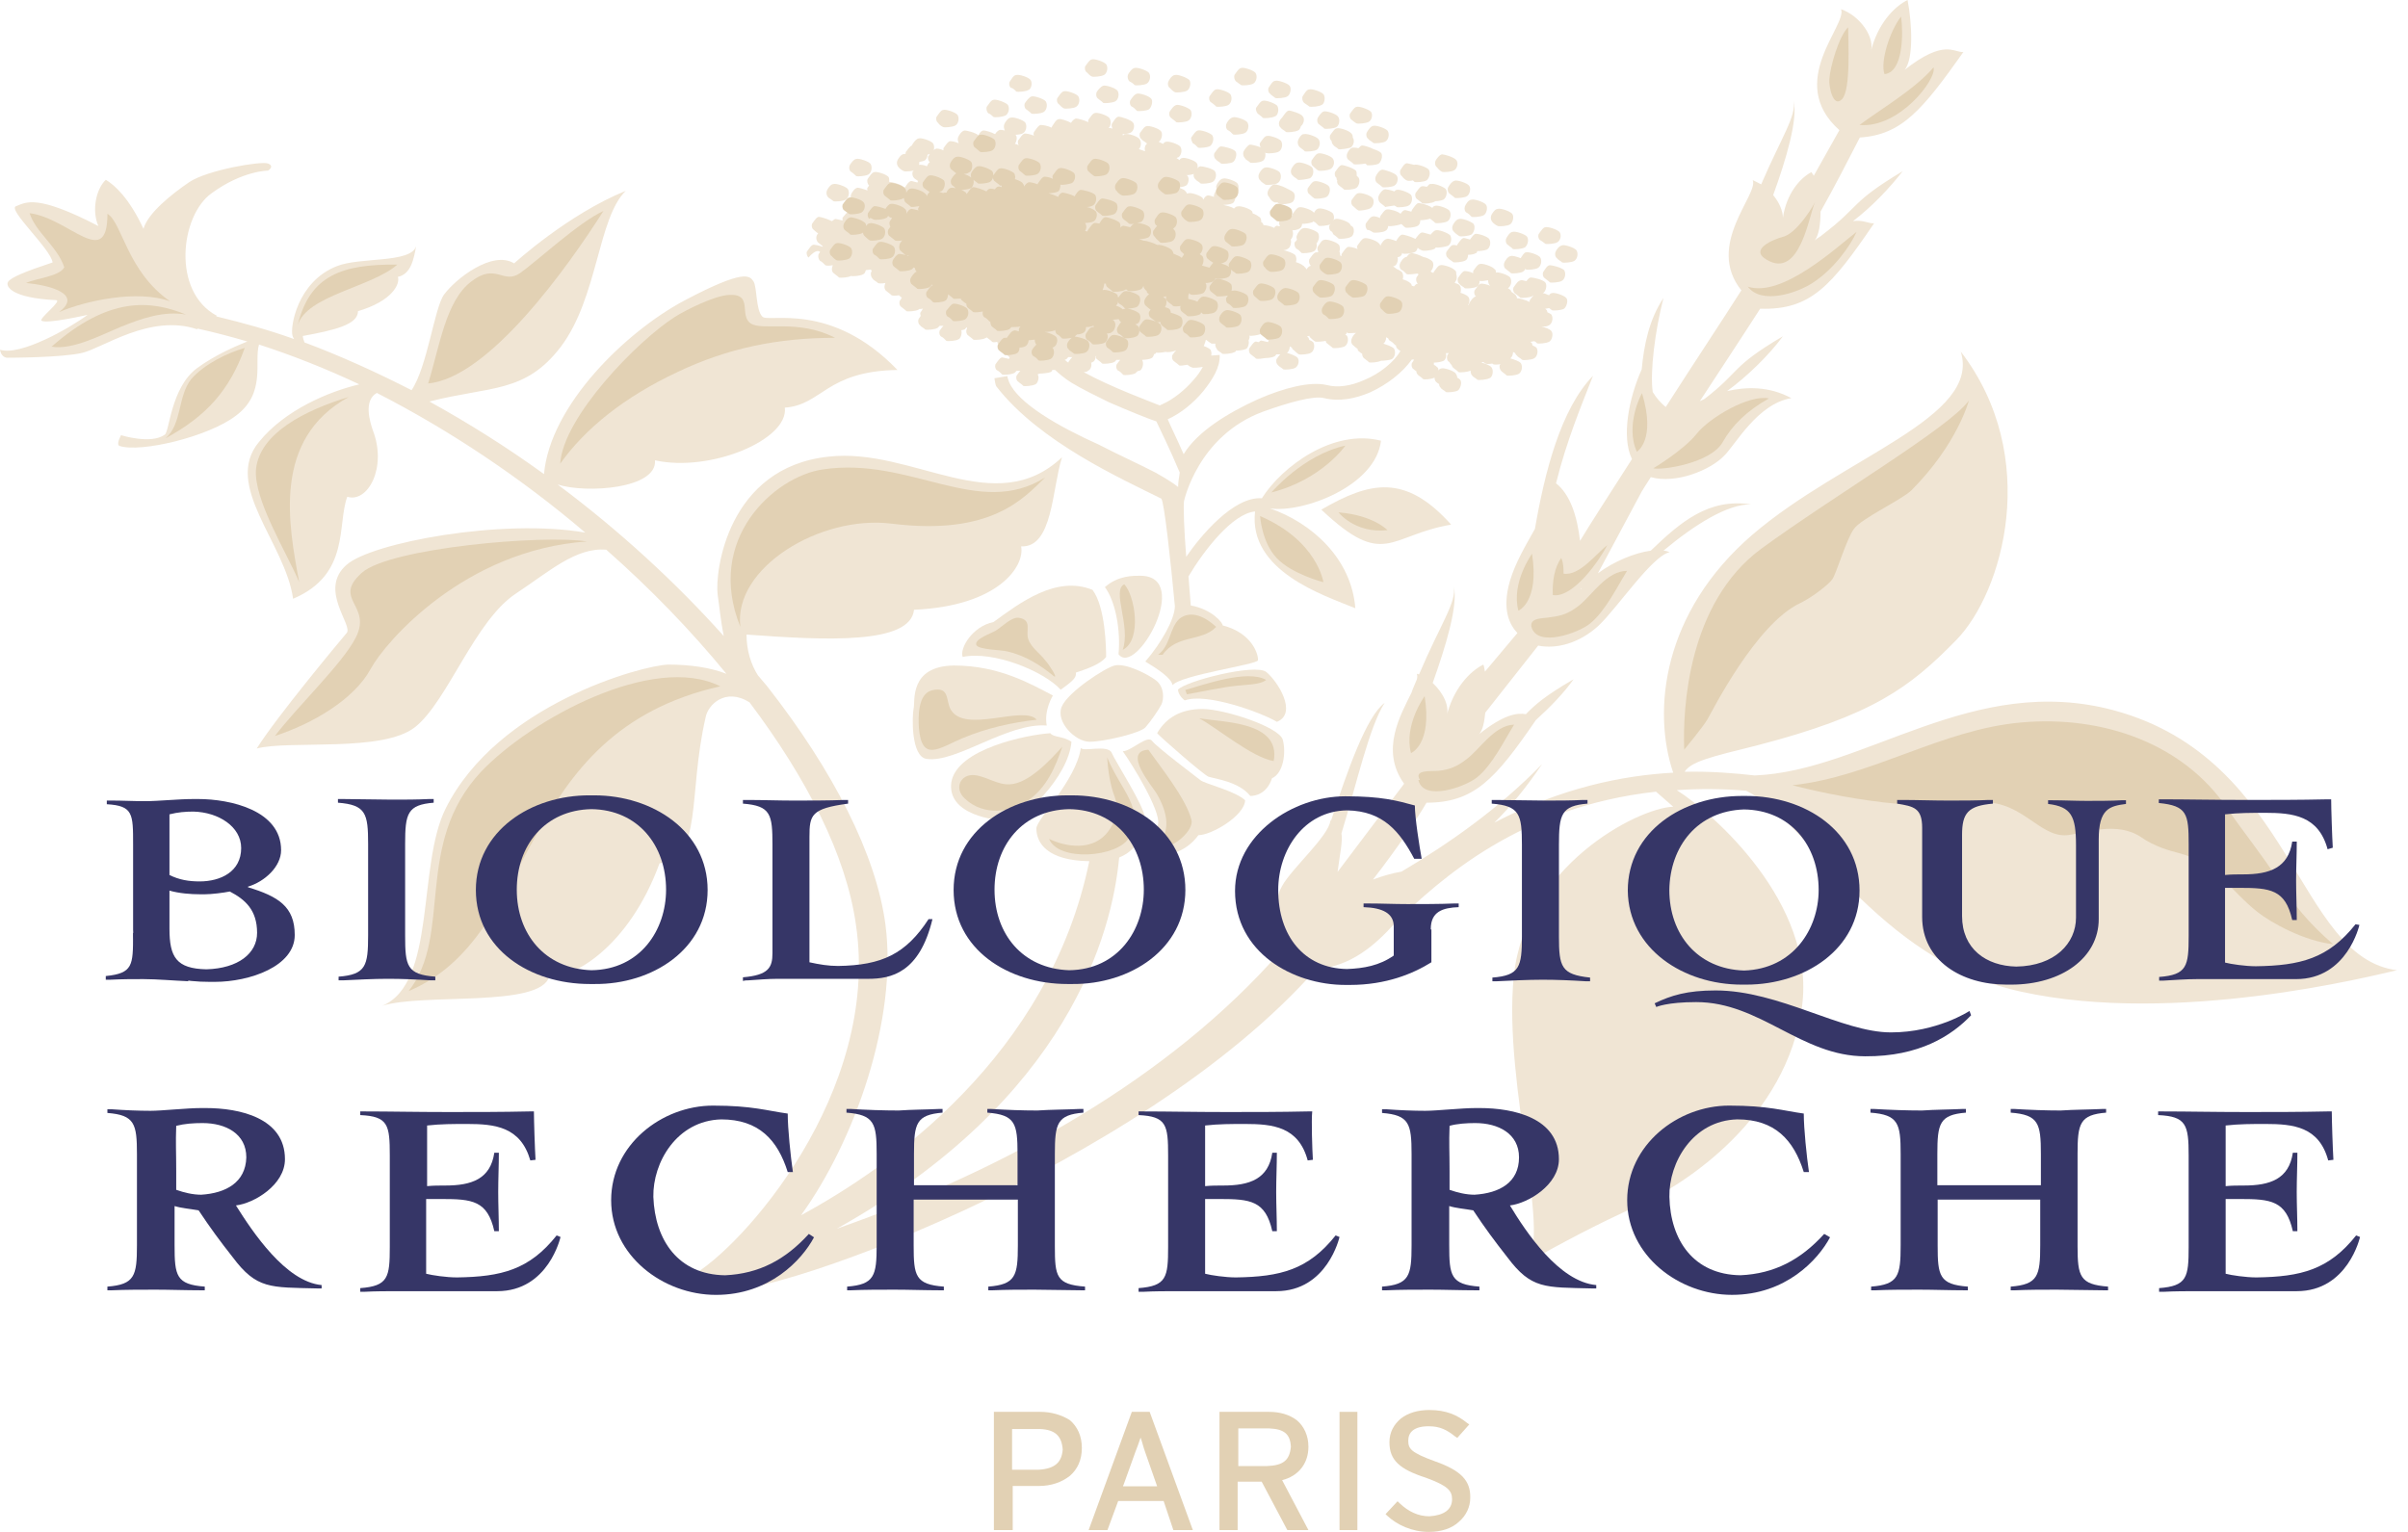 <svg width="110" height="70" viewBox="0 0 110 70" fill="none" xmlns="http://www.w3.org/2000/svg">
<path d="M96.598 32.467C90.119 30.704 85.181 35.238 80.155 35.434C79.295 35.336 78.183 35.238 76.953 35.266C77.264 34.804 78.05 34.608 80.259 34.062C85.537 32.691 87.228 31.431 89.363 29.248C91.498 27.065 93.262 20.88 89.57 16.066C90.504 19.088 84.233 20.852 80.051 24.434C75.944 27.975 75.47 32.467 76.434 35.308C74.121 35.434 71.333 35.994 68.264 37.589C68.99 36.875 69.717 35.994 70.443 34.916C68.442 36.973 66.173 38.555 64.023 39.828C63.608 39.898 63.163 40.024 62.718 40.192C63.86 38.722 64.794 37.323 65.165 36.679C67.345 36.679 68.308 35.602 70.162 32.901C70.814 32.313 71.437 31.669 71.882 31.04C70.532 31.823 70.117 32.215 69.702 32.635C69.317 32.565 68.709 32.635 67.567 33.545C67.745 33.349 67.804 32.985 67.849 32.565L70.266 29.5C71.096 29.668 72.134 29.402 73.023 28.591C73.883 27.779 75.47 25.4 76.27 25.232C76.196 25.204 76.093 25.162 75.989 25.162C77.397 23.986 78.924 23.021 79.992 23.049C78.064 22.755 76.789 23.832 75.41 25.162C74.684 25.26 73.72 25.652 72.994 26.198L74.995 22.461C74.995 22.461 75.129 22.237 75.41 21.803C76.552 22.125 78.139 21.481 78.761 20.824C79.251 20.362 80.274 18.445 81.831 18.193C80.793 17.633 79.755 17.675 78.895 17.871C79.829 17.185 80.793 16.247 81.445 15.366C79.028 16.793 79.547 16.933 77.857 18.235C77.783 18.263 77.724 18.305 77.649 18.333C78.48 17.059 79.444 15.604 80.407 14.106C82.72 14.176 83.654 13.071 85.612 10.202C85.374 10.23 85.122 10.034 84.648 10.104C85.508 9.446 86.308 8.607 86.916 7.823C84.47 9.292 85.018 9.39 83.224 10.748L83.195 10.776C83.091 10.846 82.987 10.902 82.883 11C83.091 10.776 83.165 10.216 83.165 9.67C83.788 8.565 84.47 7.235 84.959 6.283C86.887 6.158 87.821 5.01 89.689 2.379C89.244 2.407 88.829 1.763 87.005 3.191C87.42 2.701 87.346 1.078 87.139 0C86.546 0.294 85.76 1.078 85.448 2.407C85.686 1.721 84.959 0.714 84.099 0.42C84.41 1.134 81.549 3.737 84.025 5.948L82.854 8.033C82.824 7.963 82.779 7.935 82.75 7.865C82.231 8.131 81.608 8.844 81.445 9.95C81.445 9.628 81.267 9.236 81 8.914C81.593 7.291 82.142 5.43 81.934 4.59C82.068 5.304 81.386 6.255 80.452 8.425C80.318 8.355 80.215 8.299 80.066 8.229C80.348 8.886 77.887 11.195 79.547 13.267C78.658 14.666 77.338 16.653 76.093 18.599C75.885 18.431 75.677 18.207 75.499 17.913C75.366 17.003 75.603 15.114 75.989 13.617C75.336 14.596 75.099 15.758 74.995 16.877C74.402 18.207 74.061 19.97 74.55 20.978C73.483 22.643 72.579 24.042 72.178 24.714C72.045 23.581 71.733 22.601 71.081 22.083C71.57 20.124 72.223 18.571 72.771 17.171C71.289 18.697 70.562 21.593 70.117 24.168C69.702 24.91 69.228 25.694 68.975 26.547C68.59 27.877 68.975 28.563 69.317 28.926L67.834 30.69C67.804 30.564 67.804 30.466 67.76 30.368C67.167 30.662 66.381 31.445 66.069 32.775C66.247 32.285 65.936 31.669 65.447 31.207C66.04 29.542 66.618 27.667 66.41 26.785C66.544 27.527 65.817 28.479 64.824 30.816C64.794 30.816 64.75 30.788 64.72 30.788C64.75 30.858 64.75 30.956 64.72 31.054C64.646 31.25 64.542 31.445 64.483 31.641C63.994 32.649 63.03 34.272 64.142 35.812L61.102 39.842C61.206 39.03 61.34 38.471 61.28 38.079C61.977 35.798 62.555 33.195 63.252 32.117C62.422 32.733 61.562 35.182 60.806 37.491C60.806 37.491 60.806 37.491 60.776 37.491C60.702 38.205 59.012 39.674 58.567 40.486C58.018 41.423 58.493 42.697 58.493 43.481C53.422 49.274 45.934 53.445 38.224 56.146C48.811 50.226 50.812 42.613 51.124 39.184C52.162 38.764 52.295 37.757 52.295 37.365C52.295 36.875 50.946 34.79 50.783 34.398C50.605 34.006 49.478 34.37 49.374 34.174C49.167 35.644 47.343 37.435 47.343 37.855C47.343 38.513 47.832 39.324 49.76 39.352C47.936 48.239 40.626 53.347 36.593 55.53C39.04 52.143 41.012 46.573 40.448 42.249C40.033 39.086 38.076 35.224 35.036 31.348C34.903 31.18 34.755 31.026 34.621 30.858C34.31 30.368 34.102 29.724 34.102 28.996C37.72 29.262 41.59 29.458 41.753 27.863C45.608 27.695 46.824 25.876 46.646 24.966C48.099 25.036 48.054 22.335 48.514 20.894C45.445 23.791 41.694 20.432 37.853 20.866C33.227 21.355 32.649 26.142 32.783 27.177C32.857 27.639 32.916 28.353 33.064 29.066C30.885 26.631 28.305 24.252 25.473 22.139C26.778 22.559 30.025 22.335 29.921 21.034C32.442 21.593 36.03 20.096 35.852 18.627C37.572 18.501 37.72 16.961 40.997 16.905C37.957 13.742 35.096 14.764 34.829 14.47C34.517 14.176 34.592 13.099 34.414 12.847C34.236 12.595 33.998 12.287 31.27 13.729C28.587 15.156 25.132 18.515 24.85 21.663C23.189 20.46 21.44 19.354 19.616 18.347C22.404 17.633 23.99 17.983 25.621 15.842C27.311 13.603 27.311 9.95 28.587 8.719C25.933 9.796 23.486 12.035 23.486 12.035C22.493 11.419 20.802 12.749 20.283 13.463C19.839 14.078 19.527 16.751 18.801 17.829C17.214 17.017 15.554 16.262 13.908 15.646C13.878 15.548 13.834 15.45 13.834 15.352C15.287 15.086 16.354 14.834 16.354 14.218C17.911 13.757 18.282 12.987 18.178 12.651C18.771 12.525 18.904 11.839 19.008 11.252C18.771 12.035 16.428 11.741 15.39 12.161C13.567 12.875 13.255 14.96 13.359 15.324C13.359 15.352 13.389 15.422 13.433 15.492C12.262 15.072 11.091 14.75 9.875 14.456L9.904 14.428C7.829 13.323 8.244 9.838 9.667 8.83C11.076 7.795 12.247 7.795 12.247 7.795C12.247 7.795 12.559 7.599 12.247 7.473C11.936 7.347 9.489 7.767 8.659 8.313C7.799 8.9 6.761 9.74 6.554 10.454C5.901 9.054 5.249 8.467 4.834 8.215C4.389 8.635 4.181 9.614 4.493 10.328C1.661 8.858 1.186 9.25 0.741 9.418C0.297 9.544 2.328 11.377 2.402 11.993C1.127 12.413 0.504 12.679 0.371 12.875C0.237 13.071 0.504 13.617 2.55 13.714C2.891 13.714 1.764 14.554 1.898 14.652C2.105 14.82 4.003 14.386 4.003 14.386C3.173 15.002 0.934 16.276 0 15.982C0.074 16.401 0.386 16.346 0.386 16.346C0.386 16.346 2.832 16.346 3.766 16.122C4.7 15.898 6.865 14.33 9 15.044L9.03 15.016C9.786 15.184 10.542 15.38 11.298 15.604C10.809 15.8 9.816 16.22 8.985 16.835C7.814 17.717 7.74 19.704 7.532 19.858C6.909 20.32 5.53 19.886 5.53 19.886C5.53 19.886 5.293 20.306 5.456 20.376C6.42 20.698 9.519 19.956 10.764 19.004C12.173 17.969 11.595 16.527 11.832 15.744C13.344 16.233 14.901 16.849 16.414 17.563C15.035 17.885 13.003 18.738 11.832 20.194C10.171 22.181 13.033 24.812 13.389 27.359C16.013 26.253 15.39 23.944 15.865 22.699C16.799 22.993 17.689 21.369 17.036 19.676C16.903 19.284 16.591 18.305 17.214 17.955C20.521 19.648 23.797 21.831 26.733 24.336C22.938 23.678 16.977 24.798 15.835 25.806C14.53 26.939 16.147 28.577 15.835 28.926C15.524 29.29 12.633 32.761 11.728 34.202C13.241 33.81 17.481 34.398 18.964 33.223C20.447 32.047 21.692 28.339 23.59 27.107C25.073 26.128 26.318 24.994 27.697 25.12C29.728 26.911 31.552 28.8 33.183 30.788C32.427 30.494 31.493 30.368 30.529 30.368C29.358 30.396 22.73 32.187 20.358 36.945C19.053 39.548 19.942 44.922 17.466 45.958C19.334 45.37 24.672 46.056 25.087 44.628C26.125 44.726 28.705 43.327 30.129 39.45C32.13 39.156 31.404 36.386 32.234 32.775C32.338 32.215 33.124 31.403 34.236 32.089C36.86 35.574 38.654 39.086 39.099 42.249C40.241 49.932 33.865 57.055 31.582 58.301L32.961 58.371C32.442 58.664 31.789 58.791 32.234 58.986C34.369 59.77 52.132 53.361 60.124 44.278C61.681 44.18 62.807 43.201 63.712 42.193C65.817 40.136 69.465 36.861 75.648 36.175L76.434 36.861C74.773 36.931 69.672 39.59 69.153 44.6C68.635 49.61 71.051 56.999 69.598 57.783C71.422 56.747 72.845 55.992 74.906 55.054C76.967 54.116 81.623 51.122 82.32 45.972C82.943 41.283 78.257 37.155 76.597 36.106C77.59 36.036 78.672 36.036 79.77 36.134C82.631 37.533 85.701 43.873 92.328 45.314C99.43 46.881 108.43 44.572 109.498 44.334C104.902 43.761 104.798 34.706 96.598 32.467ZM72.252 26.897L72.223 26.925C72.223 26.897 72.223 26.897 72.223 26.855C72.223 26.897 72.252 26.897 72.252 26.897Z" fill="#F0E5D4"/>
<path d="M60.359 23.287C63.251 26.016 63.429 24.462 66.29 23.972C64.185 21.621 62.569 22.013 60.359 23.287Z" fill="#F0E5D4"/>
<path d="M52.089 26.309C51.807 26.309 51.095 26.281 50.473 26.827C50.962 27.485 51.199 28.814 51.095 29.892C51.881 30.97 54.491 26.309 52.089 26.309Z" fill="#F0E5D4"/>
<path d="M45.384 28.423C44.421 28.619 43.828 29.626 43.976 30.018C45.384 29.724 47.697 30.676 48.453 31.516C49.15 31.026 49.15 30.928 49.15 30.732C49.669 30.564 50.292 30.34 50.529 30.018C50.529 29.626 50.5 27.737 49.907 26.953C48.246 26.282 46.6 27.541 45.384 28.423Z" fill="#F0E5D4"/>
<path d="M41.737 32.369C41.663 32.691 41.604 34.58 42.33 34.678C43.68 34.874 46.022 33.013 47.816 33.153C47.683 32.439 48.098 31.781 48.098 31.781C47.105 31.263 45.652 30.41 43.576 30.41C41.53 30.438 41.811 32.033 41.737 32.369Z" fill="#F0E5D4"/>
<path d="M46.083 37.505C46.706 37.505 48.812 35.518 48.945 33.895C48.559 33.629 48.115 33.699 47.981 33.503C46.914 33.573 43.711 34.217 43.459 35.742C43.251 37.239 45.461 37.505 46.083 37.505Z" fill="#F0E5D4"/>
<path d="M51.912 39.003C53.157 39.297 54.151 38.975 54.744 38.163C55.337 38.163 56.849 37.281 56.879 36.568C56.434 36.148 55.085 35.826 54.848 35.658C54.507 35.392 52.876 34.16 52.638 33.867C52.431 33.545 51.675 34.328 51.289 34.328C51.734 34.944 53.009 37.029 52.905 37.645C52.772 38.261 52.357 38.807 51.912 39.003Z" fill="#F0E5D4"/>
<path d="M57.115 36.371C57.352 36.371 57.871 36.273 58.108 35.56C58.627 35.336 58.761 34.384 58.597 33.796C58.419 33.209 55.914 32.397 54.935 32.397C53.942 32.397 53.275 32.789 52.859 33.502C52.993 33.67 54.965 35.392 55.202 35.49C55.499 35.588 56.596 35.714 57.115 36.371Z" fill="#F0E5D4"/>
<path d="M57.842 30.703C57.323 30.311 54.15 31.123 53.809 31.515C53.838 31.809 54.12 32.005 54.12 32.005C55.113 31.641 57.634 32.565 58.331 32.984C59.295 32.593 58.361 31.123 57.842 30.703Z" fill="#F0E5D4"/>
<path d="M52.324 33.237C52.561 32.971 52.917 32.453 53.05 32.201C53.184 31.935 53.184 31.389 52.813 31.095C52.472 30.829 51.434 30.284 50.915 30.41C50.5 30.508 48.78 31.613 48.498 32.299C48.217 32.985 49.121 33.894 49.773 33.894C50.426 33.894 52.086 33.502 52.324 33.237Z" fill="#F0E5D4"/>
<path d="M57.811 8.439C57.885 8.467 58.256 8.439 58.36 8.369C58.493 8.299 58.567 8.047 58.463 7.879C58.36 7.753 57.915 7.613 57.811 7.655C57.678 7.655 57.529 7.879 57.5 7.977C57.47 8.075 57.5 8.201 57.574 8.243C57.603 8.313 57.737 8.383 57.811 8.439Z" fill="#F0E5D4"/>
<path d="M59.84 8.145C59.974 8.075 60.048 7.823 59.944 7.655C59.84 7.529 59.395 7.389 59.291 7.431C59.158 7.431 59.01 7.655 58.98 7.753C58.95 7.851 58.98 7.977 59.054 8.019C59.084 8.089 59.232 8.145 59.291 8.215C59.351 8.243 59.736 8.187 59.84 8.145Z" fill="#F0E5D4"/>
<path d="M60.049 9.068C60.123 9.096 60.494 9.068 60.598 8.998C60.731 8.928 60.806 8.634 60.702 8.508C60.598 8.382 60.153 8.242 60.049 8.284C59.946 8.284 59.812 8.508 59.738 8.606C59.708 8.704 59.738 8.83 59.812 8.872C59.871 8.928 59.975 9.026 60.049 9.068Z" fill="#F0E5D4"/>
<path d="M56.8 6.941C56.771 7.039 56.8 7.165 56.875 7.235C56.904 7.305 57.053 7.361 57.112 7.431C57.186 7.459 57.557 7.431 57.66 7.361C57.764 7.333 57.838 7.137 57.794 6.969C57.824 6.997 57.824 6.997 57.868 6.997C57.942 7.025 58.313 6.997 58.417 6.927C58.55 6.857 58.624 6.606 58.52 6.438C58.417 6.312 57.972 6.172 57.868 6.214C57.764 6.214 57.631 6.438 57.557 6.536C57.527 6.606 57.557 6.661 57.586 6.731C57.408 6.661 57.171 6.606 57.097 6.606C56.978 6.647 56.845 6.843 56.8 6.941Z" fill="#F0E5D4"/>
<path d="M60.212 10.649C60.108 10.524 59.663 10.384 59.559 10.426C59.426 10.426 59.278 10.649 59.248 10.747C59.218 10.817 59.218 10.873 59.248 10.943C59.218 11.013 59.174 11.041 59.144 11.069C59.114 11.167 59.144 11.293 59.218 11.363C59.292 11.391 59.396 11.489 59.456 11.559C59.53 11.587 59.871 11.559 60.004 11.489C60.108 11.461 60.182 11.265 60.138 11.125C60.256 10.985 60.286 10.789 60.212 10.649Z" fill="#F0E5D4"/>
<path d="M60.73 10.3C60.7 10.398 60.73 10.524 60.804 10.566C60.834 10.566 60.834 10.594 60.878 10.636C60.878 10.664 60.908 10.706 60.908 10.706C60.938 10.734 61.086 10.832 61.145 10.902C61.219 10.93 61.59 10.902 61.694 10.832C61.827 10.804 61.901 10.51 61.798 10.37C61.768 10.342 61.768 10.342 61.694 10.3C61.694 10.272 61.664 10.23 61.664 10.23C61.56 10.104 61.116 9.964 61.012 10.006C60.908 10.006 60.775 10.23 60.73 10.3Z" fill="#F0E5D4"/>
<path d="M58.225 9.25C58.255 9.25 58.299 9.25 58.358 9.25C58.388 9.278 58.433 9.32 58.462 9.32C58.536 9.348 58.907 9.32 59.011 9.25C59.115 9.222 59.218 8.928 59.085 8.788C59.011 8.718 58.877 8.662 58.744 8.592C58.566 8.494 58.299 8.424 58.225 8.424C58.092 8.424 57.943 8.648 57.914 8.746C57.884 8.844 57.914 8.97 57.988 9.012C58.017 9.124 58.151 9.222 58.225 9.25Z" fill="#F0E5D4"/>
<path d="M62.598 9.516C62.731 9.446 62.806 9.194 62.702 9.054C62.598 8.914 62.153 8.788 62.049 8.83C61.946 8.83 61.812 9.054 61.738 9.152C61.708 9.25 61.738 9.376 61.812 9.418C61.886 9.488 61.99 9.586 62.049 9.614C62.109 9.642 62.494 9.586 62.598 9.516Z" fill="#F0E5D4"/>
<path d="M62.836 8.089C62.806 8.187 62.836 8.313 62.91 8.355C62.984 8.425 63.088 8.481 63.147 8.551C63.221 8.579 63.592 8.551 63.696 8.481C63.829 8.411 63.903 8.159 63.799 8.019C63.696 7.893 63.251 7.753 63.147 7.753C63.014 7.753 62.865 7.991 62.836 8.089Z" fill="#F0E5D4"/>
<path d="M63.699 9.391C63.728 9.419 63.773 9.419 63.803 9.461C63.877 9.489 64.247 9.461 64.351 9.391C64.485 9.321 64.559 9.069 64.455 8.901C64.322 8.775 63.906 8.635 63.803 8.677C63.773 8.677 63.728 8.705 63.699 8.747C63.521 8.677 63.313 8.649 63.284 8.649C63.15 8.649 63.002 8.873 62.972 8.971C62.943 9.069 62.972 9.195 63.046 9.265C63.076 9.293 63.224 9.391 63.284 9.461C63.284 9.447 63.536 9.419 63.699 9.391Z" fill="#F0E5D4"/>
<path d="M64.261 8.243C64.291 8.271 64.439 8.271 64.543 8.243C64.572 8.271 64.572 8.271 64.617 8.313C64.691 8.341 65.062 8.313 65.165 8.243C65.269 8.173 65.373 7.921 65.269 7.753C65.165 7.627 64.721 7.487 64.617 7.529H64.587C64.454 7.501 64.305 7.459 64.276 7.459C64.142 7.459 64.039 7.683 63.965 7.781C63.935 7.879 63.965 8.005 64.039 8.047C64.083 8.117 64.187 8.215 64.261 8.243Z" fill="#F0E5D4"/>
<path d="M65.179 8.536C65.075 8.508 65.001 8.508 64.971 8.508C64.867 8.508 64.734 8.732 64.66 8.83C64.63 8.928 64.66 9.054 64.734 9.096C64.808 9.166 64.912 9.222 64.971 9.292C65.045 9.32 65.386 9.292 65.52 9.222C65.549 9.222 65.549 9.194 65.549 9.194C65.683 9.194 65.831 9.166 65.935 9.124C66.068 9.054 66.142 8.76 66.039 8.634C65.905 8.508 65.49 8.368 65.386 8.41C65.282 8.382 65.253 8.48 65.179 8.536Z" fill="#F0E5D4"/>
<path d="M62.731 10.622C62.805 10.65 63.176 10.622 63.28 10.552C63.354 10.524 63.413 10.426 63.413 10.328C63.517 10.356 63.828 10.3 63.962 10.258C63.992 10.258 63.992 10.23 63.992 10.23C64.066 10.258 64.125 10.356 64.199 10.398C64.273 10.426 64.614 10.398 64.748 10.328C64.822 10.3 64.881 10.202 64.881 10.062C65.015 10.062 65.222 10.034 65.326 9.992C65.356 10.02 65.504 10.118 65.563 10.188C65.637 10.216 65.978 10.188 66.112 10.118C66.245 10.048 66.32 9.796 66.216 9.628C66.112 9.502 65.667 9.362 65.563 9.404C65.534 9.404 65.46 9.432 65.43 9.502C65.296 9.376 64.881 9.278 64.807 9.278C64.703 9.278 64.57 9.502 64.496 9.6C64.496 9.628 64.496 9.628 64.466 9.67C64.333 9.642 64.229 9.6 64.184 9.6C64.11 9.6 64.051 9.67 63.977 9.768C63.843 9.642 63.458 9.544 63.354 9.572C63.25 9.572 63.117 9.796 63.043 9.894C63.043 9.894 63.043 9.922 63.043 9.964C62.909 9.894 62.731 9.866 62.702 9.894C62.598 9.894 62.464 10.118 62.39 10.216C62.361 10.314 62.39 10.44 62.464 10.51C62.568 10.496 62.672 10.594 62.731 10.622Z" fill="#F0E5D4"/>
<path d="M66.144 8.578C66.115 8.676 66.144 8.802 66.218 8.844C66.292 8.914 66.396 8.97 66.456 9.04C66.53 9.068 66.9 9.04 67.004 8.97C67.138 8.9 67.212 8.606 67.108 8.481C67.004 8.355 66.559 8.215 66.456 8.257C66.322 8.285 66.189 8.481 66.144 8.578Z" fill="#F0E5D4"/>
<path d="M66.914 9.446C66.884 9.544 66.914 9.67 66.988 9.712C67.062 9.74 67.166 9.838 67.225 9.908C67.299 9.936 67.64 9.908 67.774 9.838C67.907 9.768 67.981 9.474 67.877 9.348C67.774 9.222 67.329 9.082 67.225 9.124C67.077 9.124 66.943 9.348 66.914 9.446Z" fill="#F0E5D4"/>
<path d="M66.663 10.79C66.737 10.818 67.078 10.79 67.211 10.72C67.315 10.65 67.419 10.398 67.315 10.23C67.181 10.104 66.766 9.964 66.663 10.006C66.529 10.006 66.381 10.23 66.351 10.328C66.322 10.426 66.351 10.552 66.425 10.594C66.455 10.65 66.603 10.748 66.663 10.79Z" fill="#F0E5D4"/>
<path d="M68.796 10.915C68.767 11.013 68.796 11.139 68.871 11.181C68.945 11.251 69.049 11.307 69.108 11.377C69.182 11.405 69.523 11.377 69.656 11.307C69.76 11.237 69.864 10.985 69.76 10.817C69.656 10.691 69.212 10.552 69.108 10.594C68.974 10.594 68.841 10.817 68.796 10.915Z" fill="#F0E5D4"/>
<path d="M69.467 11.797C69.289 11.727 69.081 11.671 69.022 11.7C68.888 11.7 68.74 11.923 68.711 12.021C68.681 12.119 68.711 12.245 68.785 12.287C68.859 12.357 68.963 12.413 69.022 12.483C69.096 12.511 69.467 12.483 69.571 12.413C69.6 12.385 69.674 12.343 69.674 12.287C69.704 12.287 69.704 12.315 69.704 12.315C69.778 12.343 70.149 12.315 70.253 12.245C70.386 12.175 70.46 11.923 70.356 11.755C70.253 11.63 69.808 11.489 69.704 11.531C69.63 11.531 69.526 11.7 69.467 11.797Z" fill="#F0E5D4"/>
<path d="M70.592 11.14C70.666 11.168 71.037 11.14 71.141 11.07C71.274 11 71.349 10.748 71.245 10.608C71.141 10.482 70.696 10.342 70.592 10.384C70.489 10.384 70.355 10.608 70.281 10.706C70.251 10.804 70.281 10.93 70.355 10.972C70.385 10.986 70.533 11.084 70.592 11.14Z" fill="#F0E5D4"/>
<path d="M71.05 11.532C71.021 11.63 71.05 11.755 71.125 11.797C71.154 11.867 71.302 11.924 71.362 11.993C71.436 12.021 71.807 11.993 71.91 11.924C72.044 11.854 72.118 11.602 72.014 11.434C71.91 11.308 71.466 11.168 71.362 11.21C71.213 11.238 71.08 11.434 71.05 11.532Z" fill="#F0E5D4"/>
<path d="M70.799 12.119C70.666 12.119 70.562 12.343 70.488 12.441C70.458 12.539 70.488 12.665 70.562 12.707C70.636 12.777 70.74 12.833 70.799 12.903C70.873 12.931 71.244 12.903 71.348 12.833C71.481 12.763 71.555 12.511 71.452 12.343C71.318 12.217 70.903 12.119 70.799 12.119Z" fill="#F0E5D4"/>
<path d="M68.424 10.328C68.498 10.356 68.869 10.328 68.973 10.258C69.106 10.188 69.18 9.894 69.077 9.768C68.973 9.642 68.528 9.502 68.424 9.544C68.291 9.544 68.143 9.768 68.113 9.866C68.083 9.964 68.113 10.09 68.187 10.16C68.217 10.202 68.35 10.3 68.424 10.328Z" fill="#F0E5D4"/>
<path d="M67.152 10.944C67.019 10.916 66.915 10.874 66.871 10.874C66.767 10.874 66.633 11.098 66.559 11.195V11.223C66.485 11.195 66.426 11.195 66.381 11.195C66.278 11.195 66.144 11.419 66.07 11.517C66.04 11.615 66.07 11.741 66.144 11.783C66.174 11.853 66.322 11.909 66.381 11.979C66.456 12.007 66.796 11.979 66.93 11.909C67.004 11.881 67.063 11.783 67.063 11.643C67.197 11.643 67.345 11.615 67.404 11.573C67.434 11.573 67.479 11.545 67.479 11.475C67.612 11.475 67.82 11.447 67.923 11.405C68.057 11.335 68.131 11.084 68.027 10.916C67.923 10.79 67.479 10.65 67.375 10.692C67.286 10.748 67.227 10.846 67.152 10.944Z" fill="#F0E5D4"/>
<path d="M53.422 5.121C53.392 5.219 53.422 5.345 53.496 5.387C53.57 5.457 53.674 5.513 53.733 5.583C53.807 5.611 54.178 5.583 54.282 5.513C54.415 5.443 54.489 5.191 54.385 5.024C54.252 4.898 53.837 4.758 53.733 4.8C53.599 4.828 53.466 5.051 53.422 5.121Z" fill="#F0E5D4"/>
<path d="M54.491 6.549C54.565 6.577 54.669 6.675 54.728 6.745C54.803 6.773 55.144 6.745 55.277 6.675C55.381 6.605 55.485 6.354 55.381 6.186C55.277 6.06 54.832 5.92 54.728 5.962C54.625 5.962 54.491 6.186 54.417 6.284C54.387 6.354 54.462 6.493 54.491 6.549Z" fill="#F0E5D4"/>
<path d="M56.015 5.682C55.986 5.779 56.015 5.905 56.089 5.947C56.163 5.975 56.267 6.073 56.327 6.143C56.401 6.171 56.742 6.143 56.875 6.073C57.009 6.003 57.083 5.752 56.979 5.584C56.875 5.458 56.43 5.318 56.327 5.36C56.178 5.388 56.045 5.584 56.015 5.682Z" fill="#F0E5D4"/>
<path d="M51.834 3.89C51.909 3.918 52.279 3.89 52.383 3.82C52.517 3.75 52.591 3.498 52.487 3.33C52.383 3.204 51.938 3.064 51.834 3.106C51.731 3.106 51.553 3.33 51.523 3.428C51.493 3.526 51.523 3.652 51.597 3.722C51.671 3.75 51.775 3.82 51.834 3.89Z" fill="#F0E5D4"/>
<path d="M49.881 3.498C49.956 3.526 50.297 3.498 50.43 3.428C50.563 3.358 50.638 3.106 50.534 2.939C50.43 2.813 49.985 2.673 49.881 2.715C49.778 2.715 49.644 2.939 49.57 3.037C49.54 3.134 49.57 3.26 49.644 3.302C49.703 3.372 49.807 3.47 49.881 3.498Z" fill="#F0E5D4"/>
<path d="M65.877 7.851C65.951 7.879 66.322 7.851 66.426 7.781C66.559 7.711 66.634 7.459 66.53 7.319C66.426 7.179 65.981 7.053 65.877 7.053C65.774 7.053 65.596 7.277 65.566 7.375C65.536 7.473 65.566 7.599 65.64 7.641C65.7 7.725 65.803 7.823 65.877 7.851Z" fill="#F0E5D4"/>
<path d="M51.625 4.604C51.595 4.702 51.625 4.828 51.699 4.87C51.773 4.898 51.877 4.996 51.936 5.066C52.01 5.094 52.381 5.066 52.485 4.996C52.588 4.926 52.692 4.632 52.588 4.506C52.485 4.38 52.04 4.24 51.936 4.282C51.803 4.31 51.669 4.534 51.625 4.604Z" fill="#F0E5D4"/>
<path d="M39.116 8.047C39.19 8.075 39.531 8.047 39.664 7.977C39.798 7.907 39.872 7.655 39.768 7.487C39.664 7.361 39.219 7.221 39.116 7.263C39.012 7.263 38.834 7.487 38.804 7.585C38.775 7.683 38.804 7.809 38.879 7.851C38.953 7.893 39.056 7.991 39.116 8.047Z" fill="#F0E5D4"/>
<path d="M38.077 9.194C38.151 9.222 38.522 9.194 38.625 9.124C38.759 9.054 38.833 8.802 38.729 8.634C38.625 8.508 38.18 8.368 38.077 8.41C37.943 8.41 37.795 8.634 37.765 8.732C37.736 8.83 37.765 8.956 37.839 9.026C37.913 9.068 38.017 9.152 38.077 9.194Z" fill="#F0E5D4"/>
<path d="M43.088 5.807C43.163 5.835 43.504 5.807 43.637 5.737C43.77 5.667 43.844 5.416 43.741 5.248C43.637 5.122 43.192 4.982 43.088 5.024C42.985 5.024 42.851 5.248 42.777 5.346C42.747 5.444 42.777 5.569 42.851 5.611C42.881 5.681 43.014 5.779 43.088 5.807Z" fill="#F0E5D4"/>
<path d="M41.295 7.823C41.37 7.851 41.74 7.823 41.844 7.753C41.977 7.683 42.052 7.389 41.948 7.263C41.814 7.137 41.399 6.997 41.295 7.039C41.162 7.039 41.014 7.263 40.984 7.361C40.954 7.459 40.984 7.585 41.058 7.655C41.088 7.697 41.221 7.795 41.295 7.823Z" fill="#F0E5D4"/>
<path d="M60.183 5.415C60.154 5.513 60.183 5.639 60.257 5.681C60.331 5.751 60.435 5.807 60.495 5.877C60.569 5.905 60.939 5.877 61.043 5.807C61.147 5.779 61.251 5.485 61.117 5.317C61.014 5.191 60.569 5.052 60.465 5.094C60.361 5.122 60.213 5.345 60.183 5.415Z" fill="#F0E5D4"/>
<path d="M61.691 6.746C61.825 6.676 61.899 6.424 61.795 6.284C61.795 6.284 61.795 6.284 61.795 6.256C61.795 6.186 61.766 6.13 61.721 6.088C61.617 5.962 61.173 5.822 61.069 5.864C60.965 5.864 60.832 6.088 60.758 6.186C60.728 6.284 60.758 6.382 60.832 6.452C60.832 6.522 60.861 6.578 60.906 6.62C60.935 6.69 61.084 6.746 61.143 6.816C61.217 6.844 61.558 6.788 61.691 6.746Z" fill="#F0E5D4"/>
<path d="M61.975 5.639C62.049 5.667 62.39 5.639 62.524 5.569C62.657 5.499 62.731 5.247 62.627 5.107C62.494 4.982 62.079 4.842 61.975 4.884C61.871 4.884 61.738 5.107 61.664 5.205C61.634 5.303 61.664 5.429 61.738 5.471C61.797 5.513 61.901 5.611 61.975 5.639Z" fill="#F0E5D4"/>
<path d="M62.425 6.074C62.396 6.172 62.425 6.298 62.5 6.34C62.529 6.409 62.678 6.465 62.737 6.535C62.811 6.563 63.182 6.535 63.285 6.465C63.419 6.395 63.493 6.144 63.389 5.976C63.285 5.85 62.841 5.71 62.737 5.752C62.633 5.738 62.47 5.976 62.425 6.074Z" fill="#F0E5D4"/>
<path d="M61.531 7.04C61.501 7.138 61.531 7.264 61.605 7.306C61.635 7.334 61.783 7.432 61.842 7.502C61.916 7.53 62.228 7.502 62.361 7.474C62.391 7.502 62.435 7.502 62.435 7.544C62.51 7.572 62.88 7.544 62.984 7.474C63.088 7.404 63.191 7.11 63.088 6.984C63.014 6.914 62.88 6.858 62.747 6.816C62.569 6.718 62.302 6.648 62.228 6.648C62.154 6.648 62.124 6.718 62.05 6.774C61.976 6.746 61.872 6.746 61.842 6.746C61.694 6.718 61.56 6.942 61.531 7.04Z" fill="#F0E5D4"/>
<path d="M59.811 4.87C59.885 4.898 60.256 4.87 60.36 4.8C60.493 4.772 60.567 4.478 60.463 4.31C60.36 4.184 59.915 4.044 59.811 4.086C59.678 4.086 59.574 4.31 59.5 4.408C59.47 4.506 59.5 4.632 59.574 4.702C59.603 4.73 59.737 4.8 59.811 4.87Z" fill="#F0E5D4"/>
<path d="M59.293 6.424C59.263 6.522 59.293 6.647 59.367 6.717C59.441 6.787 59.545 6.843 59.604 6.913C59.678 6.941 60.049 6.913 60.153 6.843C60.256 6.773 60.36 6.522 60.227 6.354C60.123 6.228 59.678 6.088 59.574 6.13C59.456 6.102 59.322 6.326 59.293 6.424Z" fill="#F0E5D4"/>
<path d="M60.877 7.235C60.774 7.109 60.329 6.969 60.225 7.011C60.121 7.011 59.988 7.235 59.914 7.333C59.884 7.431 59.914 7.557 59.988 7.599C60.062 7.669 60.166 7.767 60.225 7.795C60.299 7.823 60.64 7.795 60.774 7.725C60.907 7.669 61.011 7.403 60.877 7.235Z" fill="#F0E5D4"/>
<path d="M61.088 8.243C61.058 8.341 61.117 8.439 61.162 8.467C61.236 8.537 61.34 8.593 61.399 8.663C61.473 8.691 61.844 8.663 61.948 8.593C62.081 8.523 62.155 8.229 62.052 8.103C62.022 8.075 62.022 8.075 61.977 8.033C61.977 7.935 61.977 7.865 61.948 7.809C61.844 7.683 61.399 7.543 61.295 7.543C61.192 7.543 61.058 7.767 60.984 7.865C60.954 7.963 60.984 8.089 61.058 8.131C61.043 8.215 61.088 8.243 61.088 8.243Z" fill="#F0E5D4"/>
<path d="M58.878 5.052C58.774 5.052 58.641 5.276 58.567 5.374C58.492 5.444 58.463 5.5 58.433 5.57C58.404 5.668 58.433 5.793 58.507 5.835C58.537 5.905 58.685 5.961 58.745 6.031C58.819 6.059 59.16 6.031 59.293 5.961C59.367 5.933 59.397 5.863 59.427 5.765C59.53 5.696 59.634 5.444 59.501 5.304C59.427 5.192 58.982 5.052 58.878 5.052Z" fill="#F0E5D4"/>
<path d="M55.557 4.87C55.631 4.898 56.002 4.87 56.106 4.8C56.239 4.73 56.313 4.478 56.209 4.31C56.106 4.184 55.661 4.044 55.557 4.086C55.453 4.086 55.32 4.31 55.246 4.408C55.216 4.506 55.246 4.632 55.32 4.674C55.364 4.702 55.498 4.8 55.557 4.87Z" fill="#F0E5D4"/>
<path d="M50.086 4.24C50.056 4.338 50.086 4.464 50.16 4.506C50.234 4.576 50.338 4.632 50.397 4.702C50.471 4.73 50.812 4.702 50.946 4.632C51.079 4.562 51.153 4.31 51.049 4.142C50.946 4.016 50.501 3.876 50.397 3.918C50.293 3.946 50.115 4.142 50.086 4.24Z" fill="#F0E5D4"/>
<path d="M56.328 7.403C56.432 7.333 56.536 7.039 56.432 6.913C56.328 6.787 55.884 6.689 55.78 6.689C55.676 6.689 55.542 6.913 55.468 7.011C55.439 7.109 55.468 7.235 55.542 7.277C55.572 7.347 55.721 7.403 55.78 7.473C55.839 7.501 56.225 7.473 56.328 7.403Z" fill="#F0E5D4"/>
<path d="M54.846 7.599C54.713 7.599 54.609 7.823 54.535 7.921C54.505 8.019 54.535 8.145 54.609 8.187C54.639 8.257 54.787 8.313 54.846 8.383C54.92 8.411 55.261 8.383 55.395 8.313C55.528 8.243 55.602 7.991 55.499 7.823C55.395 7.697 54.95 7.599 54.846 7.599Z" fill="#F0E5D4"/>
<path d="M58.256 4.478C58.331 4.506 58.701 4.478 58.805 4.408C58.938 4.338 59.013 4.044 58.909 3.918C58.805 3.792 58.36 3.652 58.256 3.694C58.123 3.694 58.019 3.918 57.945 4.016C57.915 4.114 57.945 4.24 58.019 4.282C58.049 4.338 58.182 4.408 58.256 4.478Z" fill="#F0E5D4"/>
<path d="M57.455 5.193C57.484 5.221 57.633 5.318 57.692 5.388C57.766 5.416 58.107 5.388 58.24 5.318C58.374 5.29 58.448 4.997 58.344 4.829C58.211 4.703 57.796 4.563 57.692 4.605C57.588 4.605 57.455 4.829 57.38 4.927C57.351 4.997 57.395 5.123 57.455 5.193Z" fill="#F0E5D4"/>
<path d="M56.702 3.89C56.776 3.918 57.146 3.89 57.25 3.82C57.384 3.75 57.458 3.498 57.354 3.33C57.25 3.204 56.805 3.064 56.702 3.106C56.598 3.106 56.464 3.33 56.39 3.428C56.361 3.526 56.39 3.652 56.464 3.722C56.494 3.75 56.642 3.848 56.702 3.89Z" fill="#F0E5D4"/>
<path d="M53.674 4.213C53.748 4.241 54.119 4.213 54.223 4.143C54.356 4.073 54.431 3.779 54.327 3.653C54.193 3.527 53.778 3.387 53.674 3.429C53.541 3.429 53.393 3.653 53.363 3.751C53.333 3.849 53.363 3.975 53.437 4.017C53.496 4.087 53.6 4.185 53.674 4.213Z" fill="#F0E5D4"/>
<path d="M46.808 4.73C46.779 4.828 46.808 4.954 46.882 4.996C46.912 5.024 47.06 5.122 47.12 5.192C47.194 5.22 47.564 5.192 47.668 5.122C47.802 5.052 47.876 4.8 47.772 4.632C47.668 4.506 47.223 4.366 47.12 4.408C47.016 4.436 46.867 4.632 46.808 4.73Z" fill="#F0E5D4"/>
<path d="M48.604 4.954C48.678 4.982 49.049 4.954 49.153 4.884C49.286 4.814 49.36 4.563 49.256 4.395C49.153 4.269 48.708 4.129 48.604 4.171C48.5 4.171 48.367 4.395 48.293 4.493C48.263 4.591 48.293 4.716 48.367 4.758C48.426 4.828 48.53 4.926 48.604 4.954Z" fill="#F0E5D4"/>
<path d="M46.424 4.184C46.498 4.212 46.869 4.184 46.973 4.114C47.106 4.086 47.181 3.792 47.077 3.653C46.973 3.513 46.528 3.387 46.424 3.429C46.291 3.429 46.187 3.653 46.113 3.75C46.083 3.848 46.113 3.974 46.187 4.016C46.261 4.016 46.365 4.114 46.424 4.184Z" fill="#F0E5D4"/>
<path d="M45.385 5.346C45.459 5.374 45.8 5.346 45.934 5.276C46.067 5.206 46.141 4.954 46.038 4.786C45.904 4.66 45.489 4.52 45.385 4.562C45.281 4.562 45.148 4.786 45.074 4.884C45.044 4.982 45.074 5.108 45.148 5.178C45.222 5.192 45.326 5.29 45.385 5.346Z" fill="#F0E5D4"/>
<path d="M37.464 11.503C37.434 11.573 37.389 11.601 37.389 11.629C37.36 11.727 37.389 11.853 37.464 11.923C37.538 11.951 37.642 12.049 37.701 12.119C37.73 12.147 37.908 12.147 38.042 12.119C38.042 12.147 38.012 12.189 38.012 12.217C37.983 12.315 38.012 12.441 38.086 12.483C38.16 12.553 38.264 12.609 38.324 12.679C38.398 12.707 38.768 12.679 38.872 12.609C38.946 12.637 39.287 12.609 39.421 12.539C39.495 12.511 39.525 12.441 39.554 12.343C39.628 12.343 39.732 12.315 39.791 12.315C39.791 12.315 39.791 12.315 39.791 12.343L39.821 12.371C39.821 12.399 39.791 12.441 39.791 12.441C39.762 12.539 39.791 12.665 39.865 12.735C39.895 12.805 40.044 12.861 40.103 12.931C40.132 12.959 40.31 12.959 40.444 12.931C40.444 12.959 40.414 13.001 40.414 13.029C40.385 13.127 40.414 13.253 40.488 13.295C40.562 13.365 40.666 13.421 40.725 13.491C40.755 13.518 40.933 13.518 41.066 13.491C41.096 13.518 41.141 13.56 41.17 13.588H41.2C41.17 13.659 41.126 13.714 41.096 13.756C41.066 13.854 41.096 13.98 41.17 14.022C41.245 14.092 41.348 14.148 41.407 14.218C41.482 14.246 41.852 14.218 41.956 14.148C41.956 14.148 41.986 14.148 41.986 14.12C42.06 14.12 42.119 14.12 42.164 14.092C42.134 14.162 42.09 14.218 42.06 14.26C42.03 14.288 42.03 14.358 42.06 14.428C42.03 14.498 41.986 14.526 41.956 14.596C41.926 14.694 41.956 14.82 42.03 14.862C42.06 14.932 42.208 14.988 42.267 15.058C42.342 15.086 42.712 15.058 42.816 14.988C42.846 14.988 42.89 14.918 42.92 14.89C42.95 14.89 43.024 14.89 43.098 14.89C43.024 14.96 42.964 15.058 42.92 15.114C42.89 15.212 42.92 15.338 42.994 15.38C43.068 15.408 43.172 15.506 43.231 15.576C43.305 15.604 43.676 15.576 43.78 15.506C43.884 15.478 43.958 15.24 43.913 15.086C43.987 15.086 44.017 15.058 44.047 15.058C44.076 15.058 44.121 14.988 44.151 14.96C44.151 14.96 44.151 14.96 44.18 14.988C44.18 15.016 44.151 15.058 44.151 15.058C44.121 15.156 44.151 15.282 44.225 15.324C44.299 15.394 44.403 15.45 44.462 15.52C44.536 15.548 44.907 15.52 45.011 15.45C45.04 15.45 45.04 15.422 45.085 15.422C45.159 15.492 45.263 15.548 45.322 15.618C45.352 15.646 45.455 15.646 45.559 15.618C45.559 15.688 45.589 15.716 45.633 15.744C45.707 15.814 45.811 15.87 45.87 15.94C45.87 15.94 45.9 15.94 45.945 15.94V15.967C45.915 16.066 45.945 16.191 46.019 16.233C46.048 16.261 46.093 16.303 46.123 16.331C46.123 16.359 46.093 16.359 46.093 16.401C45.959 16.373 45.811 16.331 45.782 16.331C45.678 16.331 45.544 16.555 45.47 16.653C45.441 16.751 45.47 16.877 45.544 16.919C45.618 16.947 45.722 17.045 45.782 17.115C45.856 17.143 46.197 17.115 46.33 17.045C46.36 17.045 46.404 16.975 46.434 16.947C46.464 16.947 46.538 16.947 46.612 16.947C46.538 17.017 46.478 17.115 46.434 17.171C46.404 17.269 46.434 17.395 46.508 17.437C46.582 17.507 46.686 17.563 46.745 17.633C46.819 17.661 47.16 17.633 47.294 17.563C47.398 17.535 47.502 17.241 47.398 17.101C47.427 17.101 47.427 17.101 47.472 17.073C47.605 17.073 47.887 17.045 47.991 17.003C48.02 16.975 48.065 16.975 48.065 16.905C48.095 16.905 48.169 16.905 48.198 16.905C48.406 17.101 48.643 17.297 48.955 17.493C49.444 17.787 50.052 18.081 50.645 18.375C51.609 18.794 52.513 19.158 52.824 19.256C52.958 19.55 53.417 20.46 53.892 21.593C53.862 21.817 53.818 22.013 53.818 22.251C53.536 22.027 53.195 21.831 52.78 21.593C52.024 21.201 51.09 20.782 50.2 20.32C48.332 19.48 46.508 18.43 46.093 17.451C46.063 17.353 46.019 17.255 46.019 17.185L45.426 17.283C45.455 17.409 45.455 17.577 45.529 17.675C47.502 20.208 51.223 21.873 53.047 22.783C53.18 22.881 53.492 25.778 53.669 27.695C53.669 28.283 53.047 29.388 52.32 30.228C52.913 30.592 53.492 30.97 53.566 31.305C53.951 30.844 57.421 30.368 57.465 30.172C57.495 29.976 57.258 28.94 55.849 28.576C55.879 28.479 55.36 27.835 54.396 27.667C54.366 27.247 54.322 26.785 54.292 26.337C54.989 25.162 56.294 23.468 57.332 23.371C57.02 26.099 60.475 27.205 61.913 27.793C61.736 25.512 59.912 23.888 58.014 23.231C59.497 23.454 62.847 22.223 63.085 20.138C60.905 19.578 58.562 21.313 57.643 22.769C56.338 22.671 54.811 24.532 54.188 25.442C54.085 24.21 54.055 23.105 54.085 22.909C54.085 22.909 54.707 19.914 57.703 18.808C58.874 18.389 60.016 18.067 60.49 18.193C61.187 18.361 61.899 18.221 62.595 17.927C63.381 17.563 64.078 17.017 64.493 16.429C64.523 16.429 64.567 16.429 64.597 16.429C64.567 16.499 64.523 16.555 64.493 16.597C64.464 16.695 64.493 16.821 64.567 16.863C64.597 16.891 64.642 16.933 64.701 16.961C64.701 17.031 64.731 17.087 64.775 17.129C64.849 17.199 64.953 17.255 65.012 17.325C65.086 17.353 65.398 17.325 65.531 17.255C65.531 17.325 65.561 17.423 65.605 17.451C65.635 17.479 65.68 17.521 65.739 17.549C65.739 17.619 65.768 17.675 65.813 17.717C65.843 17.787 65.991 17.843 66.05 17.913C66.124 17.941 66.495 17.913 66.599 17.843C66.703 17.773 66.806 17.479 66.703 17.353C66.673 17.325 66.628 17.283 66.569 17.255C66.569 17.185 66.539 17.129 66.495 17.059C66.391 16.933 65.946 16.793 65.843 16.835C65.813 16.835 65.739 16.863 65.709 16.933C65.709 16.863 65.709 16.807 65.635 16.765C65.605 16.737 65.561 16.695 65.501 16.667C65.501 16.639 65.501 16.597 65.501 16.569C65.635 16.569 65.813 16.541 65.917 16.499C66.02 16.471 66.095 16.303 66.05 16.136C66.08 16.136 66.154 16.136 66.184 16.136C66.154 16.163 66.109 16.233 66.109 16.261C66.08 16.359 66.109 16.485 66.184 16.527L66.213 16.555C66.243 16.583 66.243 16.625 66.287 16.653L66.317 16.681C66.317 16.709 66.347 16.779 66.391 16.807C66.465 16.877 66.569 16.933 66.628 17.003C66.703 17.031 67.044 17.003 67.177 16.933C67.177 17.031 67.207 17.129 67.251 17.157C67.281 17.227 67.429 17.283 67.488 17.353C67.562 17.381 67.903 17.353 68.037 17.283C68.17 17.255 68.245 16.961 68.141 16.793C68.067 16.695 67.829 16.597 67.651 16.569C67.651 16.569 67.651 16.569 67.681 16.569C67.711 16.569 67.711 16.541 67.755 16.541C67.785 16.569 67.859 16.611 67.859 16.611C67.889 16.639 68.037 16.639 68.17 16.611L68.2 16.639C68.23 16.667 68.408 16.667 68.541 16.639C68.541 16.639 68.541 16.667 68.511 16.667C68.482 16.765 68.511 16.891 68.586 16.961C68.66 17.031 68.763 17.087 68.823 17.157C68.897 17.185 69.238 17.157 69.371 17.087C69.505 17.017 69.579 16.765 69.475 16.597C69.401 16.499 69.164 16.429 68.986 16.373C69.06 16.345 69.119 16.205 69.119 16.079C69.149 16.108 69.194 16.108 69.223 16.149C69.223 16.177 69.253 16.219 69.297 16.247C69.327 16.317 69.475 16.373 69.534 16.443C69.609 16.471 69.979 16.443 70.083 16.373C70.216 16.303 70.291 16.052 70.187 15.884C70.157 15.856 70.083 15.814 70.009 15.786C70.009 15.758 69.979 15.688 69.979 15.688C69.979 15.66 69.95 15.66 69.905 15.618C69.979 15.618 70.039 15.59 70.083 15.59C70.157 15.618 70.187 15.66 70.216 15.688C70.291 15.716 70.632 15.688 70.765 15.618C70.899 15.548 70.973 15.254 70.869 15.128C70.795 15.03 70.587 14.96 70.424 14.932C70.558 14.932 70.706 14.904 70.765 14.862C70.899 14.792 70.973 14.54 70.869 14.372C70.839 14.344 70.765 14.302 70.691 14.274C70.691 14.246 70.661 14.204 70.661 14.176C70.632 14.148 70.632 14.148 70.587 14.106C70.661 14.106 70.721 14.078 70.765 14.078C70.795 14.106 70.869 14.148 70.899 14.176C70.973 14.204 71.343 14.176 71.447 14.106C71.551 14.036 71.655 13.742 71.551 13.617C71.447 13.491 71.002 13.351 70.899 13.393C70.869 13.393 70.795 13.421 70.765 13.491C70.661 13.463 70.558 13.393 70.454 13.393H70.483C70.617 13.323 70.691 13.029 70.587 12.903C70.483 12.777 70.039 12.679 69.935 12.679C69.861 12.679 69.801 12.749 69.727 12.847C69.594 12.819 69.49 12.777 69.445 12.819C69.342 12.819 69.208 13.043 69.134 13.141C69.105 13.239 69.134 13.365 69.208 13.407C69.282 13.476 69.386 13.533 69.445 13.602C69.52 13.63 69.89 13.602 69.994 13.533C69.994 13.533 70.024 13.533 70.024 13.505H70.053C69.979 13.575 69.92 13.672 69.876 13.728C69.876 13.728 69.876 13.756 69.876 13.798C69.698 13.7 69.386 13.63 69.327 13.63H69.297C69.297 13.56 69.268 13.533 69.223 13.463C69.194 13.434 69.119 13.393 69.045 13.337C69.045 13.309 69.016 13.309 69.016 13.267C68.986 13.239 68.941 13.197 68.882 13.169C69.016 13.099 69.09 12.847 68.986 12.679C68.882 12.553 68.437 12.413 68.334 12.455C68.334 12.385 68.334 12.329 68.259 12.287C68.156 12.161 67.711 12.021 67.607 12.063C67.503 12.063 67.37 12.287 67.296 12.385C67.296 12.413 67.296 12.455 67.296 12.483C67.162 12.413 66.984 12.385 66.91 12.385C66.806 12.385 66.673 12.609 66.599 12.707C66.569 12.805 66.599 12.931 66.673 12.973C66.703 13.043 66.851 13.099 66.91 13.169C66.984 13.197 67.355 13.169 67.459 13.099C67.533 13.071 67.592 12.973 67.592 12.833C67.666 12.861 67.829 12.833 67.978 12.805C67.978 12.903 68.007 13.001 68.052 13.029L68.081 13.057C67.903 12.987 67.74 12.959 67.666 12.959C67.562 12.959 67.429 13.183 67.355 13.281C67.325 13.379 67.355 13.505 67.429 13.546C67.325 13.546 67.147 13.77 67.118 13.868C67.088 13.896 67.088 13.896 67.088 13.938C67.088 13.938 67.088 13.938 67.058 13.938C67.132 13.84 67.162 13.645 67.058 13.546C66.984 13.476 66.851 13.421 66.717 13.379C66.747 13.281 66.747 13.113 66.688 13.057C66.658 12.987 66.554 12.959 66.451 12.931C66.48 12.903 66.48 12.833 66.525 12.805C66.554 12.707 66.554 12.609 66.525 12.539C66.525 12.469 66.525 12.371 66.451 12.343C66.347 12.217 65.902 12.077 65.798 12.119C65.694 12.119 65.561 12.343 65.487 12.441V12.469C65.457 12.469 65.383 12.441 65.353 12.399C65.457 12.301 65.531 12.077 65.427 11.937C65.353 11.867 65.19 11.769 65.012 11.741C64.834 11.643 64.523 11.545 64.464 11.573C64.389 11.573 64.33 11.643 64.256 11.741C64.123 11.741 63.974 11.965 63.945 12.063C63.915 12.161 63.945 12.287 64.019 12.329C64.093 12.357 64.197 12.455 64.256 12.525C64.33 12.553 64.597 12.525 64.745 12.497L64.775 12.525H64.805C64.775 12.595 64.731 12.623 64.701 12.693C64.671 12.791 64.701 12.917 64.775 12.959C64.701 12.959 64.642 13.029 64.597 13.085C64.567 13.085 64.523 13.057 64.493 13.057C64.493 13.029 64.464 12.959 64.419 12.931C64.345 12.861 64.212 12.805 64.078 12.763C64.108 12.665 64.108 12.539 64.049 12.441C63.974 12.371 63.871 12.315 63.767 12.273C63.767 12.273 63.767 12.245 63.737 12.245C63.708 12.217 63.708 12.217 63.633 12.175C63.663 12.175 63.663 12.175 63.708 12.147C63.811 12.119 63.885 11.881 63.841 11.755C63.871 11.755 63.915 11.727 63.945 11.727C63.974 11.699 64.049 11.657 64.049 11.559C64.078 11.559 64.078 11.587 64.078 11.587C64.152 11.615 64.493 11.587 64.627 11.517C64.701 11.489 64.731 11.419 64.76 11.321C64.834 11.391 64.894 11.419 64.968 11.447C65.042 11.475 65.383 11.447 65.516 11.377C65.546 11.377 65.546 11.349 65.591 11.307C65.694 11.335 66.006 11.279 66.139 11.237C66.272 11.168 66.347 10.916 66.243 10.748C66.109 10.622 65.694 10.482 65.591 10.524C65.516 10.524 65.413 10.65 65.353 10.72C65.22 10.692 65.042 10.622 64.968 10.622C64.864 10.622 64.731 10.818 64.656 10.916C64.478 10.818 64.137 10.72 64.063 10.72C63.959 10.72 63.826 10.916 63.782 11.014C63.604 10.944 63.396 10.888 63.366 10.916C63.233 10.916 63.085 11.139 63.055 11.237C63.055 11.209 63.025 11.139 62.981 11.111C62.877 10.986 62.432 10.846 62.328 10.888C62.225 10.888 62.091 11.111 62.017 11.209C61.987 11.237 61.987 11.307 62.017 11.377C61.839 11.307 61.676 11.279 61.602 11.279C61.498 11.279 61.365 11.503 61.291 11.601C61.291 11.629 61.261 11.671 61.291 11.699C61.261 11.699 61.261 11.699 61.217 11.671C61.217 11.601 61.217 11.545 61.187 11.503C61.217 11.405 61.217 11.237 61.157 11.181C61.053 11.056 60.609 10.916 60.505 10.957C60.371 10.957 60.268 11.181 60.193 11.279C60.164 11.349 60.193 11.447 60.223 11.503L60.193 11.531C60.164 11.531 60.164 11.531 60.119 11.531C60.016 11.531 59.882 11.755 59.808 11.853C59.778 11.951 59.808 12.077 59.882 12.147C59.808 12.147 59.749 12.217 59.675 12.315C59.675 12.287 59.645 12.245 59.645 12.245C59.615 12.217 59.615 12.217 59.571 12.175C59.571 12.175 59.571 12.147 59.541 12.147C59.467 12.077 59.334 12.021 59.2 11.979C59.23 11.881 59.23 11.755 59.17 11.657C59.067 11.559 58.785 11.461 58.622 11.433C58.696 11.433 58.8 11.405 58.829 11.363C58.933 11.335 59.007 11.098 58.963 10.944C59.067 10.846 59.096 10.65 59.037 10.524C59.141 10.524 59.274 10.496 59.348 10.454C59.422 10.426 59.482 10.328 59.482 10.23C59.615 10.23 59.823 10.202 59.927 10.16C59.956 10.16 60.001 10.132 60.001 10.09V10.118C60.075 10.146 60.179 10.244 60.238 10.314C60.312 10.342 60.653 10.314 60.786 10.244C60.92 10.174 60.994 9.922 60.89 9.754C60.786 9.628 60.342 9.488 60.238 9.53C60.164 9.53 60.06 9.628 60.03 9.726C60.03 9.726 60.03 9.698 60.001 9.698C59.897 9.572 59.452 9.432 59.348 9.474C59.245 9.474 59.111 9.698 59.037 9.796C59.037 9.824 59.037 9.824 59.037 9.866C58.904 9.838 58.8 9.796 58.755 9.796C58.622 9.796 58.474 10.02 58.444 10.118C58.414 10.188 58.444 10.286 58.474 10.342C58.399 10.342 58.37 10.314 58.34 10.314C58.31 10.314 58.236 10.342 58.207 10.412C58.073 10.342 57.821 10.286 57.717 10.286C57.717 10.258 57.688 10.216 57.688 10.216C57.688 10.188 57.658 10.188 57.614 10.146C57.614 10.076 57.614 9.978 57.539 9.922C57.465 9.866 57.361 9.796 57.228 9.754C57.228 9.726 57.198 9.684 57.198 9.656C57.095 9.53 56.65 9.39 56.546 9.432C56.472 9.432 56.442 9.46 56.368 9.53C56.235 9.432 56.027 9.404 55.879 9.362C56.012 9.362 56.22 9.334 56.294 9.292C56.398 9.264 56.472 8.998 56.427 8.872C56.561 8.802 56.635 8.55 56.531 8.383C56.427 8.257 55.983 8.117 55.879 8.159C55.745 8.159 55.597 8.383 55.567 8.481C55.538 8.55 55.567 8.606 55.597 8.676C55.523 8.746 55.464 8.844 55.464 8.9C55.464 8.928 55.434 8.97 55.464 8.998C55.36 8.97 55.256 8.928 55.182 8.928C55.108 8.928 55.004 9.026 54.974 9.124C54.974 9.096 54.945 9.096 54.945 9.054C54.841 8.928 54.396 8.788 54.292 8.83C54.263 8.83 54.218 8.83 54.218 8.858C54.218 8.83 54.188 8.76 54.144 8.732C54.114 8.662 53.966 8.634 53.862 8.564C53.966 8.537 54.07 8.537 54.144 8.495C54.277 8.467 54.352 8.173 54.248 8.033C54.248 8.033 54.218 8.005 54.174 8.005C54.307 8.005 54.485 7.977 54.559 7.935C54.693 7.865 54.767 7.571 54.663 7.445C54.559 7.319 54.114 7.179 54.011 7.221C53.981 7.221 53.907 7.249 53.877 7.319C53.847 7.291 53.803 7.249 53.744 7.221C53.773 7.221 53.773 7.193 53.818 7.193C53.951 7.123 54.025 6.871 53.922 6.703C53.818 6.577 53.373 6.437 53.269 6.479C53.239 6.479 53.165 6.507 53.136 6.577C53.062 6.549 53.002 6.507 52.928 6.479C53.062 6.409 53.136 6.115 53.032 5.99C52.928 5.864 52.483 5.724 52.38 5.766C52.276 5.766 52.142 5.99 52.068 6.087C52.039 6.185 52.068 6.311 52.142 6.353C52.172 6.423 52.32 6.479 52.38 6.549H52.409C52.335 6.619 52.305 6.675 52.305 6.717C52.276 6.787 52.305 6.843 52.305 6.913C52.231 6.885 52.127 6.843 52.024 6.815C52.127 6.717 52.157 6.493 52.053 6.353C51.95 6.213 51.505 6.087 51.401 6.129C51.371 6.129 51.327 6.157 51.297 6.199C51.297 6.171 51.297 6.129 51.267 6.129C51.401 6.129 51.579 6.101 51.653 6.059C51.786 5.99 51.861 5.738 51.757 5.598C51.653 5.472 51.208 5.332 51.105 5.332C50.971 5.332 50.867 5.556 50.793 5.654C50.763 5.724 50.793 5.822 50.823 5.878C50.749 5.85 50.719 5.85 50.645 5.85C50.749 5.752 50.778 5.528 50.675 5.388C50.571 5.262 50.126 5.122 50.022 5.164C49.918 5.164 49.785 5.388 49.711 5.486C49.711 5.514 49.711 5.556 49.711 5.584C49.533 5.486 49.221 5.416 49.162 5.416C49.088 5.416 48.984 5.514 48.925 5.612C48.747 5.514 48.436 5.416 48.376 5.444C48.243 5.444 48.139 5.668 48.065 5.766C48.065 5.794 48.035 5.794 48.035 5.836C47.857 5.738 47.62 5.71 47.546 5.71C47.442 5.71 47.309 5.934 47.235 6.032C47.205 6.101 47.205 6.129 47.235 6.199C47.057 6.129 46.894 6.101 46.819 6.101C46.716 6.101 46.582 6.325 46.508 6.423C46.478 6.493 46.508 6.591 46.538 6.647C46.508 6.619 46.434 6.577 46.36 6.577C46.434 6.479 46.493 6.255 46.389 6.157C46.523 6.157 46.671 6.129 46.73 6.087C46.864 6.018 46.938 5.766 46.834 5.598C46.73 5.472 46.286 5.332 46.182 5.374C46.048 5.374 45.9 5.598 45.87 5.696C45.841 5.794 45.87 5.892 45.9 5.962C45.796 5.934 45.722 5.934 45.693 5.934C45.618 5.934 45.515 6.032 45.455 6.129C45.277 6.032 45.011 5.962 44.936 5.962C44.833 5.962 44.729 6.087 44.699 6.185C44.566 6.059 44.151 5.962 44.076 5.962C43.943 5.962 43.795 6.185 43.765 6.283C43.735 6.353 43.765 6.479 43.795 6.549C43.661 6.479 43.483 6.451 43.409 6.451C43.305 6.451 43.172 6.675 43.098 6.773C43.098 6.801 43.098 6.843 43.098 6.871C42.964 6.801 42.786 6.773 42.757 6.801C42.727 6.801 42.683 6.829 42.653 6.871C42.683 6.773 42.683 6.647 42.623 6.549C42.52 6.423 42.075 6.283 41.971 6.325C41.867 6.325 41.689 6.549 41.66 6.647C41.556 6.675 41.452 6.871 41.378 6.941C41.348 7.039 41.378 7.165 41.452 7.207C41.526 7.235 41.63 7.333 41.689 7.403C41.763 7.431 42.104 7.403 42.238 7.333C42.312 7.305 42.371 7.165 42.371 7.067C42.401 7.067 42.445 7.039 42.475 7.039C42.445 7.067 42.445 7.109 42.401 7.137C42.371 7.235 42.401 7.361 42.475 7.403C42.401 7.473 42.371 7.529 42.342 7.599C42.208 7.529 42.06 7.529 42.001 7.529C41.897 7.529 41.763 7.753 41.689 7.851C41.66 7.949 41.689 8.075 41.763 8.145C41.793 8.173 41.867 8.215 41.941 8.271C41.912 8.299 41.912 8.341 41.912 8.341C41.778 8.313 41.674 8.271 41.63 8.271C41.526 8.271 41.393 8.467 41.348 8.564C41.319 8.564 41.274 8.537 41.274 8.537C41.141 8.411 40.725 8.313 40.651 8.313H40.622C40.622 8.215 40.622 8.145 40.592 8.089C40.488 7.963 40.044 7.823 39.94 7.865C39.836 7.865 39.702 8.089 39.628 8.187C39.599 8.285 39.628 8.411 39.702 8.481C39.673 8.509 39.628 8.578 39.628 8.578C39.599 8.606 39.628 8.676 39.628 8.704C39.45 8.634 39.243 8.578 39.184 8.578C39.05 8.578 38.902 8.802 38.872 8.9C38.843 8.998 38.872 9.124 38.946 9.166C38.976 9.194 39.08 9.292 39.154 9.334C39.124 9.404 39.08 9.432 39.08 9.46C39.05 9.558 39.08 9.656 39.109 9.726C38.976 9.698 38.828 9.656 38.798 9.656C38.694 9.656 38.561 9.88 38.487 9.95C38.487 9.978 38.487 10.048 38.487 10.076C38.353 10.048 38.205 10.006 38.175 10.006C38.101 10.006 38.072 10.076 37.997 10.104C37.819 10.006 37.478 9.908 37.404 9.908C37.3 9.908 37.167 10.132 37.093 10.23C37.063 10.328 37.093 10.454 37.167 10.496C37.197 10.524 37.3 10.622 37.375 10.664C37.345 10.692 37.3 10.762 37.3 10.79C37.271 10.888 37.3 11.014 37.375 11.084C37.404 11.111 37.508 11.181 37.582 11.251V11.279C37.404 11.209 37.197 11.181 37.167 11.181C37.063 11.181 36.93 11.405 36.856 11.503C36.826 11.601 36.885 11.727 36.93 11.769C37.286 11.377 37.389 11.475 37.464 11.503ZM55.078 15.534H55.108C55.182 15.604 55.286 15.66 55.345 15.702C55.375 15.702 55.449 15.702 55.523 15.702C55.493 15.8 55.553 15.898 55.597 15.967C55.627 16.038 55.775 16.093 55.834 16.163C55.908 16.191 56.249 16.163 56.383 16.093C56.413 16.093 56.457 16.066 56.457 16.023C56.59 16.023 56.798 15.995 56.902 15.954C57.006 15.925 57.08 15.688 57.035 15.562C57.065 15.492 57.109 15.394 57.065 15.338C57.169 15.366 57.48 15.31 57.584 15.268C57.614 15.268 57.658 15.24 57.658 15.198C57.658 15.226 57.688 15.268 57.688 15.268C57.717 15.296 57.791 15.338 57.821 15.394C57.821 15.422 57.851 15.464 57.851 15.464C57.88 15.492 57.925 15.534 57.955 15.562C57.955 15.59 57.925 15.59 57.925 15.632C57.791 15.604 57.643 15.562 57.614 15.562C57.584 15.562 57.539 15.59 57.51 15.632C57.436 15.632 57.376 15.604 57.376 15.604C57.273 15.604 57.139 15.828 57.065 15.925C57.035 16.023 57.065 16.149 57.139 16.191C57.213 16.261 57.317 16.317 57.376 16.387C57.45 16.415 57.658 16.387 57.821 16.359C57.955 16.359 58.133 16.331 58.207 16.289C58.236 16.289 58.281 16.219 58.31 16.191C58.34 16.191 58.414 16.191 58.488 16.191C58.414 16.261 58.355 16.359 58.31 16.415C58.281 16.513 58.31 16.639 58.385 16.681C58.414 16.751 58.562 16.807 58.622 16.877C58.696 16.905 59.067 16.877 59.17 16.807C59.304 16.737 59.378 16.485 59.274 16.345C59.17 16.247 58.963 16.177 58.785 16.122C58.859 16.093 58.918 15.954 58.918 15.828C58.948 15.856 58.992 15.856 59.022 15.898C59.022 15.925 59.052 15.967 59.096 15.995C59.17 16.066 59.274 16.163 59.334 16.191C59.408 16.219 59.778 16.191 59.882 16.122C60.016 16.052 60.09 15.8 59.986 15.632C59.956 15.604 59.882 15.562 59.808 15.534C59.808 15.506 59.778 15.464 59.778 15.436C59.749 15.408 59.749 15.408 59.704 15.366C59.734 15.366 59.778 15.366 59.808 15.338C59.808 15.366 59.838 15.408 59.838 15.408C59.912 15.478 60.016 15.576 60.075 15.604C60.149 15.632 60.416 15.604 60.564 15.576C60.564 15.646 60.594 15.674 60.638 15.702C60.712 15.772 60.816 15.828 60.876 15.898C60.95 15.925 61.291 15.898 61.424 15.828C61.557 15.758 61.632 15.506 61.528 15.338C61.528 15.338 61.498 15.31 61.454 15.31C61.483 15.282 61.528 15.212 61.528 15.184L61.557 15.212C61.587 15.24 61.795 15.212 61.943 15.212C61.839 15.282 61.765 15.408 61.736 15.506C61.706 15.604 61.736 15.73 61.81 15.772C61.839 15.8 61.943 15.898 62.017 15.94C62.017 16.009 62.047 16.038 62.091 16.066C62.121 16.093 62.165 16.136 62.225 16.163C62.225 16.233 62.254 16.331 62.299 16.359C62.373 16.429 62.477 16.485 62.536 16.555C62.61 16.583 62.951 16.555 63.085 16.485C63.218 16.485 63.47 16.457 63.574 16.415C63.708 16.345 63.782 16.093 63.678 15.925C63.574 15.828 63.366 15.758 63.188 15.702C63.263 15.674 63.322 15.534 63.322 15.408C63.352 15.436 63.396 15.436 63.426 15.478C63.426 15.506 63.455 15.548 63.5 15.576C63.574 15.604 63.678 15.702 63.737 15.772C63.737 15.772 63.737 15.772 63.767 15.772C63.767 15.842 63.796 15.898 63.841 15.94C63.871 15.967 63.915 16.009 63.974 16.038C63.693 16.527 63.04 17.073 62.314 17.367C61.721 17.633 61.113 17.731 60.594 17.591C59.838 17.423 58.666 17.717 57.45 18.249C56.101 18.864 54.693 19.718 54.07 20.754C53.758 20.04 53.477 19.48 53.343 19.158C53.936 18.892 54.515 18.417 54.959 17.885C55.404 17.325 55.745 16.779 55.716 16.219L55.33 16.247C55.36 16.149 55.33 16.052 55.3 15.982C55.226 15.912 55.123 15.856 54.989 15.814C55.048 15.632 55.078 15.604 55.078 15.534ZM50.111 16.415C50.141 16.443 50.289 16.541 50.348 16.611C50.422 16.639 50.793 16.611 50.897 16.541C50.926 16.541 50.971 16.471 51.001 16.443C51.03 16.443 51.105 16.443 51.179 16.443C51.105 16.513 51.045 16.611 51.001 16.667C50.971 16.765 51.001 16.891 51.075 16.933C51.149 16.961 51.253 17.059 51.312 17.129C51.386 17.157 51.727 17.129 51.861 17.059C51.89 17.031 51.935 16.989 51.964 16.961C51.994 16.961 52.039 16.933 52.068 16.933C52.172 16.905 52.276 16.611 52.172 16.443C52.305 16.443 52.513 16.415 52.587 16.373C52.661 16.345 52.691 16.275 52.721 16.177H52.75C52.78 16.177 52.78 16.149 52.824 16.108C52.854 16.136 53.106 16.108 53.239 16.079C53.343 16.108 53.581 16.079 53.729 16.009C53.655 16.079 53.595 16.177 53.551 16.233C53.521 16.331 53.551 16.457 53.625 16.499C53.699 16.569 53.803 16.625 53.862 16.695C53.892 16.723 54.099 16.695 54.248 16.667C54.322 16.737 54.381 16.765 54.455 16.793C54.529 16.821 54.796 16.793 54.945 16.765C54.841 16.961 54.707 17.157 54.529 17.353C54.114 17.843 53.566 18.263 53.121 18.459C53.091 18.486 53.017 18.486 52.987 18.529C52.572 18.361 50.749 17.689 49.503 17.003C49.607 17.003 49.681 16.975 49.711 16.933C49.815 16.905 49.889 16.709 49.844 16.569C49.874 16.569 49.874 16.569 49.918 16.541C49.992 16.513 50.052 16.415 50.052 16.275H50.081C50.037 16.345 50.081 16.387 50.111 16.415ZM48.806 16.317C48.836 16.317 48.91 16.317 48.984 16.317C48.91 16.387 48.851 16.485 48.806 16.541V16.569C48.732 16.541 48.703 16.471 48.628 16.443C48.658 16.443 48.658 16.443 48.703 16.415C48.732 16.415 48.762 16.345 48.806 16.317Z" fill="#F0E5D4"/>
<path d="M51.569 38.289C52.325 36.959 51.228 36.176 50.576 34.608C50.606 35.126 50.709 35.882 50.917 36.4C51.095 36.917 51.05 37.309 50.709 37.869C49.983 39.003 48.574 38.653 47.922 38.331C48.352 39.395 51.05 39.171 51.569 38.289Z" fill="#E2D1B4"/>
<path d="M46.943 36.595C47.832 35.979 48.218 35.028 48.529 34.118C47.936 34.776 46.972 35.812 46.112 35.84C45.564 35.867 45.045 35.476 44.526 35.42C43.873 35.35 43.562 36.035 44.081 36.497C44.941 37.309 46.216 37.113 46.943 36.595Z" fill="#E2D1B4"/>
<path d="M47.359 32.887C46.766 32.202 44.083 33.545 43.43 32.425C43.193 32.006 43.401 31.348 42.57 31.544C41.918 31.712 41.948 32.775 41.977 33.265C42.111 34.861 42.911 34.175 43.979 33.727C45.046 33.279 46.218 33.013 47.359 32.887Z" fill="#E2D1B4"/>
<path d="M46.527 28.227C46.186 28.199 45.771 28.647 45.489 28.815C45.281 28.941 44.495 29.206 44.599 29.472C44.703 29.696 45.771 29.696 46.008 29.766C46.868 29.962 47.565 30.424 48.143 30.9C48.35 31.026 47.935 30.382 47.757 30.186C47.52 29.864 47.105 29.598 46.972 29.206C46.838 28.815 47.179 28.325 46.527 28.227Z" fill="#E2D1B4"/>
<path d="M51.36 26.701C50.767 26.967 51.672 28.618 51.286 29.696C52.191 29.234 51.835 27.191 51.36 26.701Z" fill="#E2D1B4"/>
<path d="M52.902 29.92H53.11C53.762 28.982 54.904 29.332 55.556 28.646C55.112 28.227 54.415 27.835 53.866 28.283C53.421 28.716 53.466 29.5 52.902 29.92Z" fill="#E2D1B4"/>
<path d="M57.837 31.068C56.977 30.578 54.975 31.292 54.145 31.53L54.219 31.726C54.916 31.6 55.835 31.404 56.487 31.334C56.843 31.292 57.599 31.292 57.837 31.068Z" fill="#E2D1B4"/>
<path d="M54.773 32.817C55.663 33.307 57.19 34.608 58.184 34.776C58.525 32.943 55.811 33.013 54.773 32.817Z" fill="#E2D1B4"/>
<path d="M54.43 37.477C54.193 36.497 52.977 35 52.458 34.258C51.257 34.328 52.636 35.924 52.844 36.273C53.496 37.407 53.363 38.135 52.814 38.779C53.63 38.806 54.534 37.925 54.43 37.477Z" fill="#E2D1B4"/>
<path d="M82.839 12.903C83.773 12.287 84.529 11.238 84.811 10.594C83.951 11.252 81.43 13.617 79.844 13.099C80.466 13.938 82.112 13.393 82.839 12.903Z" fill="#E2D1B4"/>
<path d="M80.702 11.867C82.214 12.777 82.629 9.88 82.911 9.236C82.674 9.698 82.022 10.636 81.503 10.804C80.969 10.944 79.901 11.405 80.702 11.867Z" fill="#E2D1B4"/>
<path d="M72.116 27.681C71.701 28.003 71.36 28.143 70.841 28.199C70.53 28.269 69.907 28.199 69.951 28.619C70.189 29.627 72.131 28.913 72.635 28.493C73.332 27.933 73.881 26.8 74.326 26.086C73.391 26.086 72.739 27.192 72.116 27.681Z" fill="#E2D1B4"/>
<path d="M66.973 34.706C66.557 35.028 66.216 35.168 65.697 35.224C65.386 35.252 64.556 35.154 64.867 35.644H64.793C65.03 36.651 66.973 35.938 67.477 35.518C68.174 34.958 68.722 33.825 69.167 33.111C68.248 33.139 67.595 34.258 66.973 34.706Z" fill="#E2D1B4"/>
<path d="M73.425 24.91C72.936 25.274 72.15 26.338 71.424 26.212C71.424 25.988 71.424 25.722 71.32 25.498C71.009 25.918 70.905 26.576 70.934 27.191C71.869 27.345 73.085 25.568 73.425 24.91Z" fill="#E2D1B4"/>
<path d="M88.326 3.079C87.496 4.058 85.983 4.94 84.945 5.71C86.739 5.877 88.489 3.624 88.326 3.079Z" fill="#E2D1B4"/>
<path d="M86.844 0.756C86.325 1.414 85.88 2.841 86.087 3.387C86.947 3.303 86.947 1.512 86.844 0.756Z" fill="#E2D1B4"/>
<path d="M84.144 4.534C84.559 4.114 84.425 1.833 84.425 1.246C84.01 1.637 83.595 3.065 83.566 3.625C83.536 3.919 83.729 4.954 84.144 4.534Z" fill="#E2D1B4"/>
<path d="M8.494 14.372C6.878 13.714 4.98 13.532 2.355 15.841C3.319 16.009 4.668 15.282 5.528 14.932C6.522 14.526 7.5 14.204 8.494 14.372Z" fill="#E2D1B4"/>
<path d="M1.188 12.931C2.225 13.028 3.812 13.42 2.7 14.26C3.901 13.742 6.288 13.224 7.771 13.77C5.799 12.399 5.591 10.188 4.909 9.768C4.909 12.371 3.145 9.964 1.351 9.74C1.632 10.621 2.626 11.265 2.937 12.217C2.7 12.637 1.677 12.707 1.188 12.931Z" fill="#E2D1B4"/>
<path d="M52.354 14.596C52.25 14.596 52.117 14.82 52.043 14.918C52.013 15.016 52.043 15.142 52.117 15.184C52.191 15.254 52.295 15.31 52.354 15.38C52.428 15.408 52.799 15.38 52.903 15.31C53.036 15.24 53.11 14.988 53.006 14.82C52.903 14.694 52.458 14.568 52.354 14.596Z" fill="#E2D1B4"/>
<path d="M58.018 12.413C58.092 12.441 58.433 12.413 58.567 12.343C58.7 12.273 58.774 12.021 58.67 11.854C58.567 11.728 58.122 11.588 58.018 11.63C57.914 11.63 57.781 11.854 57.707 11.951C57.677 12.05 57.707 12.175 57.781 12.217C57.81 12.287 57.944 12.385 58.018 12.413Z" fill="#E2D1B4"/>
<path d="M57.558 15.044C57.529 15.142 57.558 15.268 57.632 15.31C57.706 15.38 57.81 15.436 57.87 15.506C57.944 15.534 58.285 15.506 58.418 15.436C58.552 15.366 58.626 15.114 58.522 14.946C58.418 14.82 57.973 14.68 57.87 14.722C57.736 14.722 57.603 14.946 57.558 15.044Z" fill="#E2D1B4"/>
<path d="M58.331 10.104C58.405 10.132 58.775 10.104 58.879 10.034C59.013 10.006 59.087 9.712 58.983 9.544C58.879 9.418 58.434 9.278 58.331 9.32C58.227 9.32 58.093 9.544 58.019 9.642C57.989 9.74 58.019 9.866 58.093 9.908C58.123 9.936 58.256 10.034 58.331 10.104Z" fill="#E2D1B4"/>
<path d="M60.6 12.539C60.674 12.567 61.015 12.539 61.149 12.469C61.282 12.399 61.356 12.147 61.252 12.007C61.149 11.881 60.704 11.742 60.6 11.784C60.496 11.784 60.363 12.007 60.289 12.105C60.259 12.203 60.289 12.329 60.363 12.371C60.392 12.413 60.526 12.511 60.6 12.539Z" fill="#E2D1B4"/>
<path d="M55.703 14.498C55.673 14.596 55.703 14.722 55.777 14.764C55.851 14.834 55.955 14.89 56.014 14.96C56.088 14.988 56.429 14.96 56.563 14.89C56.696 14.82 56.77 14.568 56.667 14.4C56.563 14.274 56.118 14.135 56.014 14.177C55.866 14.204 55.732 14.4 55.703 14.498Z" fill="#E2D1B4"/>
<path d="M54.903 15.338C55.036 15.268 55.11 15.016 55.006 14.848C54.873 14.722 54.458 14.582 54.354 14.624C54.25 14.624 54.117 14.848 54.043 14.946C54.013 15.044 54.043 15.17 54.117 15.212C54.191 15.24 54.295 15.338 54.354 15.408C54.428 15.436 54.799 15.408 54.903 15.338Z" fill="#E2D1B4"/>
<path d="M55.941 10.79C55.911 10.888 55.941 11.014 56.015 11.056C56.089 11.126 56.193 11.182 56.252 11.252C56.327 11.28 56.697 11.252 56.801 11.182C56.905 11.112 57.009 10.86 56.905 10.692C56.771 10.566 56.356 10.426 56.252 10.468C56.119 10.468 55.971 10.692 55.941 10.79Z" fill="#E2D1B4"/>
<path d="M55.87 9.124C55.944 9.152 56.314 9.124 56.418 9.054C56.552 8.984 56.626 8.732 56.522 8.565C56.418 8.439 55.973 8.299 55.87 8.341C55.766 8.341 55.632 8.565 55.558 8.662C55.529 8.76 55.558 8.886 55.632 8.928C55.662 8.97 55.81 9.068 55.87 9.124Z" fill="#E2D1B4"/>
<path d="M53.213 8.872C53.288 8.9 53.629 8.872 53.762 8.802C53.866 8.732 53.969 8.48 53.866 8.313C53.762 8.187 53.317 8.047 53.213 8.089C53.11 8.089 52.932 8.313 52.902 8.411C52.872 8.508 52.902 8.634 52.976 8.676C53.006 8.732 53.154 8.83 53.213 8.872Z" fill="#E2D1B4"/>
<path d="M43.222 14.204C43.193 14.302 43.222 14.428 43.296 14.47C43.371 14.498 43.474 14.596 43.534 14.666C43.608 14.694 43.949 14.666 44.082 14.596C44.216 14.526 44.29 14.274 44.186 14.107C44.082 13.981 43.638 13.841 43.534 13.883C43.43 13.911 43.296 14.134 43.222 14.204Z" fill="#E2D1B4"/>
<path d="M38.846 9.936C38.713 9.936 38.565 10.16 38.535 10.258C38.505 10.356 38.535 10.482 38.609 10.524C38.683 10.594 38.787 10.65 38.846 10.72C38.92 10.748 39.261 10.72 39.395 10.65C39.395 10.65 39.395 10.65 39.424 10.622C39.424 10.692 39.454 10.748 39.499 10.79C39.573 10.86 39.676 10.958 39.736 10.986C39.81 11.014 40.151 10.986 40.284 10.916C40.418 10.846 40.492 10.594 40.388 10.426C40.255 10.3 39.84 10.16 39.736 10.202C39.662 10.202 39.602 10.272 39.558 10.328C39.558 10.258 39.558 10.202 39.484 10.16C39.35 10.034 38.906 9.908 38.846 9.936Z" fill="#E2D1B4"/>
<path d="M49.983 8.047C50.057 8.075 50.398 8.047 50.532 7.977C50.665 7.907 50.739 7.655 50.635 7.487C50.532 7.361 50.087 7.221 49.983 7.263C49.879 7.263 49.746 7.487 49.672 7.585C49.642 7.683 49.672 7.809 49.746 7.851C49.775 7.893 49.909 7.991 49.983 8.047Z" fill="#E2D1B4"/>
<path d="M46.842 8.019C46.916 8.047 47.287 8.019 47.391 7.949C47.524 7.879 47.598 7.627 47.495 7.459C47.391 7.333 46.946 7.193 46.842 7.235C46.739 7.235 46.605 7.459 46.531 7.557C46.501 7.655 46.531 7.781 46.605 7.823C46.635 7.851 46.768 7.949 46.842 8.019Z" fill="#E2D1B4"/>
<path d="M51.256 8.928C51.331 8.956 51.672 8.928 51.805 8.859C51.938 8.789 52.013 8.537 51.909 8.369C51.775 8.243 51.36 8.103 51.256 8.145C51.153 8.145 50.975 8.369 50.945 8.467C50.915 8.565 50.945 8.691 51.019 8.733C51.049 8.803 51.182 8.901 51.256 8.928Z" fill="#E2D1B4"/>
<path d="M54.28 10.132C54.354 10.16 54.725 10.132 54.828 10.062C54.962 9.992 55.036 9.74 54.932 9.572C54.828 9.446 54.384 9.306 54.28 9.348C54.176 9.348 54.042 9.572 53.968 9.67C53.939 9.768 53.968 9.894 54.042 9.936C54.072 10.006 54.221 10.104 54.28 10.132Z" fill="#E2D1B4"/>
<path d="M57.561 13.742C57.635 13.771 58.006 13.742 58.11 13.672C58.243 13.602 58.317 13.309 58.213 13.183C58.11 13.057 57.665 12.917 57.561 12.959C57.457 12.959 57.324 13.183 57.25 13.281C57.22 13.379 57.25 13.505 57.324 13.546C57.398 13.617 57.502 13.714 57.561 13.742Z" fill="#E2D1B4"/>
<path d="M58.359 13.491C58.329 13.589 58.359 13.714 58.433 13.757C58.507 13.826 58.611 13.882 58.67 13.952C58.745 13.98 59.086 13.952 59.219 13.882C59.352 13.812 59.427 13.561 59.323 13.393C59.219 13.267 58.774 13.127 58.67 13.169C58.522 13.197 58.389 13.393 58.359 13.491Z" fill="#E2D1B4"/>
<path d="M60.39 14.106C60.361 14.204 60.39 14.33 60.464 14.372C60.538 14.4 60.642 14.498 60.702 14.568C60.776 14.596 61.147 14.568 61.25 14.498C61.384 14.428 61.458 14.176 61.354 14.008C61.25 13.882 60.805 13.742 60.702 13.784C60.568 13.784 60.42 14.008 60.39 14.106Z" fill="#E2D1B4"/>
<path d="M63.358 14.33C63.432 14.358 63.773 14.33 63.907 14.26C64.04 14.19 64.114 13.896 64.01 13.77C63.907 13.644 63.462 13.504 63.358 13.546C63.254 13.546 63.121 13.77 63.047 13.868C63.017 13.966 63.047 14.092 63.121 14.134C63.18 14.204 63.284 14.302 63.358 14.33Z" fill="#E2D1B4"/>
<path d="M61.772 13.589C61.846 13.617 62.187 13.589 62.321 13.519C62.424 13.449 62.528 13.197 62.424 13.029C62.291 12.903 61.876 12.763 61.772 12.805C61.668 12.805 61.535 13.029 61.461 13.127C61.431 13.225 61.461 13.351 61.535 13.393C61.564 13.449 61.698 13.547 61.772 13.589Z" fill="#E2D1B4"/>
<path d="M60.284 13.589C60.358 13.617 60.728 13.589 60.832 13.519C60.936 13.449 61.04 13.197 60.936 13.029C60.832 12.903 60.388 12.763 60.284 12.805C60.18 12.805 60.046 13.029 59.972 13.127C59.943 13.225 59.972 13.351 60.046 13.393C60.076 13.449 60.209 13.547 60.284 13.589Z" fill="#E2D1B4"/>
<path d="M56.225 12.973C56.121 12.847 55.676 12.707 55.573 12.749C55.469 12.749 55.336 12.973 55.261 13.071C55.232 13.169 55.261 13.295 55.336 13.337C55.41 13.406 55.513 13.463 55.573 13.533C55.647 13.56 55.958 13.533 56.092 13.505C56.062 13.533 56.062 13.575 56.017 13.602C55.988 13.7 56.017 13.826 56.092 13.868C56.166 13.896 56.27 13.994 56.329 14.064C56.403 14.092 56.744 14.064 56.877 13.994C57.011 13.924 57.085 13.672 56.981 13.505C56.877 13.379 56.433 13.239 56.329 13.281C56.299 13.281 56.255 13.281 56.255 13.309C56.284 13.169 56.284 13.029 56.225 12.973Z" fill="#E2D1B4"/>
<path d="M53.005 11.084C53.08 11.112 53.421 11.084 53.554 11.014C53.688 10.944 53.762 10.692 53.658 10.524C53.628 10.496 53.628 10.496 53.584 10.454C53.613 10.454 53.614 10.454 53.614 10.426C53.747 10.356 53.821 10.104 53.717 9.936C53.613 9.81 53.169 9.67 53.065 9.712C52.931 9.712 52.828 9.936 52.754 10.034C52.724 10.132 52.754 10.258 52.828 10.3L52.857 10.328C52.783 10.398 52.724 10.496 52.679 10.552C52.65 10.65 52.679 10.776 52.754 10.818C52.798 10.916 52.946 11.014 53.005 11.084Z" fill="#E2D1B4"/>
<path d="M50.35 9.068C50.246 9.068 50.113 9.292 50.039 9.39C50.009 9.488 50.039 9.614 50.113 9.656C50.187 9.726 50.291 9.782 50.35 9.852C50.424 9.88 50.765 9.852 50.899 9.782C51.032 9.712 51.106 9.46 51.002 9.292C50.869 9.152 50.424 9.068 50.35 9.068Z" fill="#E2D1B4"/>
<path d="M51.491 15.534C51.357 15.408 50.942 15.268 50.838 15.31C50.735 15.31 50.601 15.534 50.527 15.632C50.497 15.73 50.527 15.856 50.601 15.898C50.675 15.94 50.779 16.024 50.838 16.093C50.913 16.122 51.283 16.093 51.387 16.024C51.52 15.968 51.594 15.674 51.491 15.534Z" fill="#E2D1B4"/>
<path d="M44.78 6.941C44.854 6.969 45.225 6.941 45.328 6.871C45.462 6.801 45.536 6.549 45.432 6.381C45.299 6.255 44.884 6.116 44.78 6.157C44.676 6.157 44.542 6.381 44.468 6.479C44.439 6.577 44.468 6.703 44.542 6.745C44.602 6.787 44.706 6.885 44.78 6.941Z" fill="#E2D1B4"/>
<path d="M40.834 11.279C40.731 11.153 40.286 11.014 40.182 11.056C40.078 11.056 39.945 11.279 39.871 11.377C39.841 11.475 39.871 11.601 39.945 11.643C40.019 11.671 40.123 11.769 40.182 11.839C40.256 11.867 40.627 11.839 40.731 11.769C40.879 11.699 40.938 11.405 40.834 11.279Z" fill="#E2D1B4"/>
<path d="M38.225 11.895C38.299 11.923 38.64 11.895 38.774 11.825C38.907 11.755 38.981 11.503 38.877 11.335C38.774 11.21 38.329 11.07 38.225 11.112C38.121 11.112 37.988 11.335 37.914 11.434C37.884 11.531 37.914 11.657 37.988 11.699C38.047 11.769 38.151 11.867 38.225 11.895Z" fill="#E2D1B4"/>
<path d="M38.803 9.782C38.877 9.81 39.218 9.782 39.352 9.712C39.485 9.642 39.559 9.39 39.456 9.25C39.352 9.11 38.907 8.984 38.803 9.026C38.699 9.026 38.566 9.25 38.492 9.348C38.462 9.446 38.492 9.572 38.566 9.614C38.596 9.642 38.744 9.74 38.803 9.782Z" fill="#E2D1B4"/>
<path d="M30.942 17.003C33.255 15.898 35.569 15.436 38.148 15.436C36.428 14.554 34.842 15.142 34.293 14.778C33.745 14.414 34.427 13.407 33.3 13.477C32.648 13.505 31.328 14.162 30.824 14.484C29.134 15.562 25.723 19.046 25.59 21.188C26.732 19.578 28.526 18.137 30.942 17.003Z" fill="#E2D1B4"/>
<path d="M27.565 9.642C26.468 10.132 24.422 12.021 23.77 12.469C22.984 13.029 22.672 11.979 21.531 12.861C20.359 13.742 20.078 15.856 19.559 17.521C22.331 17.269 25.949 12.189 27.565 9.642Z" fill="#E2D1B4"/>
<path d="M18.15 12.091C15.629 12.063 14.146 12.581 13.598 14.862C14.013 13.491 16.978 13.127 18.15 12.091Z" fill="#E2D1B4"/>
<path d="M8.734 17.325C8.111 18.109 8.319 19.382 7.562 20.026C9.431 19.018 10.498 17.815 11.18 15.898C10.395 16.121 9.327 16.639 8.734 17.325Z" fill="#E2D1B4"/>
<path d="M15.936 18.137C13.905 18.753 11.874 19.802 11.696 21.425C11.562 22.797 13.104 25.26 13.668 26.603C13.178 23.972 12.422 20.068 15.936 18.137Z" fill="#E2D1B4"/>
<path d="M26.807 24.742C24.835 24.421 17.807 25.036 16.532 26.17C15.153 27.401 17.021 27.639 16.25 29.137C15.657 30.312 13.567 32.299 12.559 33.629C14.278 33.069 16.176 31.963 16.933 30.564C17.6 29.332 21.218 25.134 26.807 24.742Z" fill="#E2D1B4"/>
<path d="M47.744 21.817C44.704 23.735 41.576 20.838 37.573 21.453C35.393 21.775 32.19 24.616 33.821 28.646C33.48 25.946 37.484 23.511 40.746 23.93C45.283 24.49 46.765 22.769 47.744 21.817Z" fill="#E2D1B4"/>
<path d="M21.974 35.266C18.875 38.583 20.699 42.711 18.668 45.286C24.703 42.753 23.398 33.503 32.902 31.361C29.848 29.822 24.258 32.859 21.974 35.266Z" fill="#E2D1B4"/>
<path d="M104.016 40.136C103.363 39.1 102.429 37.953 101.747 36.945C99.746 33.978 96.054 32.677 92.332 33.013C88.67 33.334 85.511 35.49 81.879 35.881C81.879 35.881 86.742 37.211 90.123 36.693C92.302 36.371 93.088 38.288 94.437 38.163C95.268 38.065 96.706 37.505 97.818 38.261C98.411 38.68 99.123 38.876 99.508 38.974C101.199 39.394 101.881 40.696 103.126 41.675C103.749 42.165 105.261 43.005 106.581 43.145C105.498 42.221 104.698 41.255 104.016 40.136Z" fill="#E2D1B4"/>
<path d="M61.145 23.413C61.145 23.413 61.901 24.392 63.383 24.224C63.383 24.224 62.731 23.538 61.145 23.413Z" fill="#E2D1B4"/>
<path d="M57.562 23.581C57.562 23.581 57.637 24.784 58.319 25.498C59.016 26.239 60.454 26.603 60.454 26.603C60.454 26.603 60.187 24.714 57.562 23.581Z" fill="#E2D1B4"/>
<path d="M58.078 22.503C60.391 21.915 61.459 20.362 61.459 20.362C59.531 20.782 58.078 22.503 58.078 22.503Z" fill="#E2D1B4"/>
<path d="M74.773 20.642C74.773 20.642 75.663 20.124 75.01 17.969C74.981 17.983 74.225 19.438 74.773 20.642Z" fill="#E2D1B4"/>
<path d="M65.079 31.809C65.079 31.809 64.115 33.139 64.456 34.412C64.456 34.412 65.434 34.02 65.079 31.809Z" fill="#E2D1B4"/>
<path d="M69.985 25.302C69.985 25.302 69.021 26.631 69.362 27.905C69.362 27.905 70.326 27.513 69.985 25.302Z" fill="#E2D1B4"/>
<path d="M78.7 20.194C79.115 19.453 79.797 18.767 80.806 18.207C79.916 18.011 78.078 19.089 77.499 19.83C76.906 20.572 75.527 21.398 75.527 21.398C75.913 21.496 78.152 21.174 78.7 20.194Z" fill="#E2D1B4"/>
<path d="M83.697 26.477C83.875 26.253 84.35 24.616 84.691 24.168C85.002 23.706 86.87 22.839 87.315 22.405C89.421 20.292 89.94 18.305 89.94 18.305C89.05 19.536 83.801 22.629 80.45 25.078C77.099 27.555 76.862 32.397 76.936 34.258C76.936 34.258 77.826 33.181 78.004 32.859C78.182 32.565 80.213 28.493 82.244 27.555C82.837 27.261 83.534 26.701 83.697 26.477Z" fill="#E2D1B4"/>
<path d="M39.915 10.034C39.989 10.062 40.36 10.034 40.464 9.964C40.493 9.964 40.538 9.936 40.567 9.866C40.597 9.894 40.642 9.894 40.642 9.936C40.642 9.936 40.716 9.936 40.745 9.964C40.716 10.034 40.642 10.09 40.642 10.132C40.612 10.202 40.642 10.3 40.671 10.356C40.642 10.425 40.567 10.482 40.567 10.524C40.538 10.621 40.567 10.747 40.642 10.789C40.716 10.859 40.819 10.915 40.879 10.985C40.908 11.013 41.086 11.013 41.22 10.985C41.146 11.055 41.086 11.153 41.086 11.209C41.057 11.307 41.086 11.433 41.16 11.475C41.235 11.545 41.338 11.643 41.398 11.671C41.427 11.671 41.472 11.671 41.502 11.671V11.699C41.324 11.629 41.116 11.601 41.086 11.601C40.983 11.601 40.805 11.825 40.775 11.923C40.745 12.021 40.775 12.147 40.849 12.189C40.923 12.259 41.027 12.315 41.086 12.385C41.16 12.413 41.502 12.385 41.635 12.315C41.665 12.315 41.709 12.245 41.739 12.217L41.768 12.245C41.768 12.245 41.768 12.245 41.798 12.245C41.798 12.315 41.828 12.371 41.872 12.413C41.768 12.441 41.635 12.637 41.59 12.735C41.561 12.833 41.59 12.959 41.665 13.001C41.739 13.07 41.843 13.126 41.902 13.196C41.976 13.224 42.317 13.196 42.45 13.126C42.48 13.098 42.554 13.056 42.554 13.001C42.584 13.028 42.584 13.028 42.628 13.028C42.525 13.028 42.391 13.252 42.317 13.35C42.287 13.448 42.317 13.574 42.391 13.616C42.465 13.644 42.569 13.742 42.628 13.812C42.703 13.84 43.073 13.812 43.177 13.742C43.251 13.714 43.31 13.574 43.31 13.448C43.385 13.518 43.488 13.574 43.548 13.644C43.577 13.672 43.725 13.644 43.889 13.644C43.889 13.672 43.918 13.714 43.963 13.742C43.992 13.77 44.067 13.84 44.141 13.868C44.141 13.938 44.17 14.036 44.215 14.064C44.289 14.134 44.393 14.19 44.452 14.26C44.526 14.288 44.763 14.26 44.897 14.232C44.867 14.33 44.897 14.456 44.971 14.498C45.045 14.526 45.149 14.624 45.208 14.694H45.238C45.238 14.764 45.267 14.89 45.312 14.918C45.386 14.988 45.49 15.044 45.549 15.114C45.623 15.142 45.994 15.114 46.098 15.044C46.127 15.044 46.172 14.974 46.202 14.946C46.305 14.946 46.483 14.946 46.617 14.918C46.587 14.946 46.543 15.016 46.543 15.044C46.543 15.072 46.543 15.114 46.543 15.142C46.439 15.114 46.335 15.072 46.305 15.114C46.202 15.114 46.068 15.338 45.994 15.435C45.964 15.435 45.92 15.435 45.89 15.435C45.786 15.435 45.653 15.659 45.579 15.757C45.549 15.855 45.579 15.981 45.653 16.023C45.727 16.093 45.831 16.149 45.89 16.219C45.964 16.247 46.305 16.219 46.439 16.149C46.513 16.121 46.572 16.023 46.572 15.883C46.676 15.883 46.78 15.855 46.854 15.813C46.928 15.771 46.987 15.645 46.987 15.547C47.091 15.547 47.195 15.52 47.269 15.52C47.269 15.617 47.299 15.715 47.343 15.743C47.269 15.813 47.165 15.939 47.136 16.009C47.106 16.107 47.136 16.233 47.21 16.275C47.284 16.303 47.388 16.401 47.447 16.471C47.521 16.499 47.862 16.471 47.996 16.401C48.129 16.331 48.203 16.079 48.099 15.911L48.07 15.883C48.099 15.883 48.144 15.855 48.144 15.855C48.277 15.785 48.352 15.534 48.248 15.393C48.144 15.296 47.907 15.198 47.729 15.17C47.862 15.17 48.07 15.142 48.174 15.1L48.203 15.072C48.203 15.142 48.233 15.24 48.277 15.268C48.352 15.296 48.455 15.393 48.515 15.463C48.589 15.492 48.826 15.463 48.959 15.435C48.856 15.505 48.782 15.631 48.752 15.701C48.722 15.799 48.752 15.925 48.826 15.967C48.856 16.037 49.004 16.093 49.063 16.163C49.137 16.191 49.508 16.163 49.612 16.093C49.745 16.023 49.819 15.771 49.716 15.604C49.612 15.477 49.197 15.38 49.093 15.38C49.123 15.352 49.167 15.31 49.197 15.282C49.3 15.282 49.404 15.254 49.478 15.212C49.553 15.184 49.612 15.086 49.612 14.946C49.745 14.946 49.894 14.918 49.953 14.876C49.953 14.904 49.953 14.946 49.983 14.946C49.953 14.946 49.908 14.946 49.908 14.946C49.775 14.946 49.671 15.17 49.597 15.268C49.567 15.366 49.597 15.492 49.671 15.534C49.745 15.562 49.849 15.659 49.908 15.729C49.983 15.757 50.353 15.729 50.457 15.659C50.561 15.631 50.665 15.366 50.561 15.24C50.665 15.24 50.768 15.212 50.798 15.17C50.931 15.1 51.006 14.806 50.902 14.68C50.902 14.652 50.872 14.652 50.828 14.61C50.931 14.61 51.035 14.582 51.109 14.582C51.109 14.61 51.139 14.61 51.139 14.652C51.169 14.68 51.169 14.68 51.213 14.722C51.139 14.792 51.08 14.918 51.035 14.988C51.006 15.086 51.035 15.212 51.109 15.254C51.184 15.282 51.287 15.38 51.347 15.45C51.421 15.477 51.762 15.45 51.895 15.38C52.029 15.352 52.103 15.058 51.999 14.918C51.969 14.89 51.925 14.848 51.866 14.82C51.895 14.82 51.94 14.792 51.94 14.792C52.073 14.764 52.147 14.47 52.044 14.33C51.94 14.204 51.495 14.064 51.391 14.106C51.361 14.106 51.317 14.134 51.287 14.134C51.213 14.064 51.109 14.008 50.976 13.966C51.006 13.938 51.08 13.868 51.08 13.77C51.08 13.84 51.109 13.868 51.154 13.896C51.228 13.924 51.332 14.022 51.391 14.092C51.465 14.12 51.806 14.092 51.94 14.022C52.044 13.952 52.147 13.7 52.044 13.532C51.94 13.406 51.495 13.266 51.391 13.308C51.287 13.308 51.154 13.504 51.08 13.602C51.08 13.574 51.05 13.532 51.05 13.476C50.946 13.35 50.502 13.21 50.398 13.252H50.368C50.398 13.182 50.442 13.056 50.442 12.959C50.472 12.959 50.472 12.959 50.516 12.959C50.516 13.028 50.546 13.085 50.59 13.126C50.665 13.196 50.768 13.252 50.828 13.322C50.902 13.35 51.273 13.322 51.376 13.252C51.406 13.252 51.406 13.224 51.45 13.224C51.48 13.252 51.525 13.294 51.554 13.294C51.628 13.322 51.969 13.294 52.103 13.224C52.177 13.196 52.207 13.126 52.236 13.056C52.236 13.126 52.266 13.182 52.31 13.224C52.31 13.252 52.34 13.252 52.385 13.294C52.385 13.364 52.414 13.392 52.459 13.42L52.488 13.448C52.385 13.518 52.31 13.644 52.281 13.714C52.251 13.812 52.281 13.938 52.355 13.98C52.385 14.008 52.488 14.106 52.562 14.148C52.533 14.176 52.533 14.218 52.488 14.246C52.459 14.344 52.488 14.47 52.562 14.512C52.637 14.582 52.74 14.638 52.8 14.708C52.829 14.736 52.904 14.736 53.007 14.708C53.007 14.778 53.037 14.834 53.081 14.876C53.156 14.946 53.259 15.002 53.319 15.072C53.393 15.1 53.764 15.072 53.867 15.002C54.001 14.974 54.075 14.68 53.971 14.512C53.897 14.414 53.66 14.344 53.482 14.288C53.482 14.218 53.452 14.19 53.452 14.162C53.422 14.092 53.319 14.064 53.215 14.036C53.289 13.938 53.319 13.742 53.245 13.644C53.215 13.616 53.17 13.616 53.141 13.574C53.17 13.574 53.215 13.546 53.245 13.546C53.245 13.546 53.274 13.546 53.274 13.518C53.245 13.616 53.274 13.742 53.348 13.784C53.422 13.854 53.526 13.91 53.586 13.98C53.615 14.008 53.793 14.008 53.927 13.98C53.897 14.078 53.927 14.204 54.001 14.246C54.075 14.316 54.179 14.372 54.238 14.442C54.312 14.47 54.653 14.442 54.786 14.372C54.816 14.372 54.861 14.344 54.861 14.274C54.89 14.302 54.935 14.302 54.935 14.344C55.009 14.372 55.38 14.344 55.483 14.274C55.617 14.204 55.691 13.952 55.587 13.784C55.483 13.658 55.039 13.518 54.935 13.56C54.861 13.56 54.757 13.686 54.698 13.784C54.564 13.714 54.386 13.686 54.282 13.658C54.282 13.588 54.282 13.532 54.282 13.49C54.312 13.462 54.312 13.42 54.312 13.392C54.342 13.42 54.386 13.462 54.416 13.462C54.49 13.49 54.831 13.462 54.965 13.392C55.068 13.322 55.172 13.07 55.068 12.931C55.202 12.931 55.35 12.902 55.409 12.861C55.439 12.833 55.513 12.791 55.513 12.735C55.513 12.735 55.513 12.735 55.543 12.735C55.617 12.763 55.987 12.735 56.091 12.665C56.195 12.637 56.269 12.441 56.225 12.301C56.254 12.371 56.403 12.427 56.462 12.497C56.536 12.525 56.877 12.497 57.011 12.427C57.144 12.357 57.218 12.105 57.114 11.937C56.981 11.811 56.566 11.671 56.462 11.713C56.358 11.713 56.225 11.937 56.151 12.035C56.121 12.063 56.121 12.133 56.151 12.203C56.077 12.133 55.913 12.077 55.765 12.035C55.839 12.035 55.899 12.007 55.973 11.965C56.106 11.895 56.18 11.643 56.077 11.475C55.943 11.349 55.528 11.209 55.424 11.251C55.32 11.251 55.187 11.475 55.113 11.573C55.083 11.671 55.113 11.797 55.187 11.839C55.261 11.909 55.365 11.965 55.424 12.007C55.35 12.077 55.291 12.175 55.246 12.231C55.142 12.203 55.009 12.161 54.905 12.133C54.979 12.035 55.009 11.839 54.935 11.713C54.905 11.685 54.861 11.643 54.801 11.615C54.905 11.545 55.009 11.293 54.876 11.153C54.772 11.027 54.327 10.887 54.223 10.929C54.119 10.929 53.986 11.153 53.912 11.251C53.882 11.349 53.912 11.475 53.986 11.517C54.016 11.545 54.06 11.587 54.09 11.615C54.06 11.685 54.016 11.713 53.986 11.783C53.912 11.713 53.749 11.657 53.6 11.587C53.6 11.517 53.571 11.489 53.526 11.419C53.393 11.293 52.978 11.153 52.874 11.195C52.696 11.097 52.355 10.999 52.281 10.999H52.251C52.147 10.971 52.073 10.929 52.014 10.929C52.147 10.929 52.355 10.901 52.429 10.859C52.562 10.831 52.637 10.537 52.533 10.398C52.429 10.272 52.118 10.202 51.94 10.174C52.014 10.174 52.073 10.146 52.118 10.146C52.251 10.076 52.325 9.824 52.221 9.656C52.118 9.53 51.673 9.39 51.569 9.432C51.465 9.432 51.332 9.656 51.258 9.754C51.228 9.852 51.258 9.978 51.332 10.02C51.406 10.09 51.51 10.146 51.569 10.216C51.599 10.244 51.703 10.244 51.806 10.216C51.732 10.244 51.703 10.314 51.628 10.383C51.495 10.356 51.347 10.314 51.317 10.314C51.287 10.314 51.213 10.342 51.184 10.412C51.184 10.342 51.184 10.244 51.154 10.188C51.05 10.062 50.605 9.922 50.502 9.922C50.398 9.922 50.294 10.09 50.22 10.216C50.116 10.188 50.042 10.188 50.012 10.188C49.908 10.188 49.775 10.412 49.701 10.509C49.701 10.537 49.671 10.537 49.671 10.579C49.642 10.579 49.597 10.552 49.567 10.552C49.642 10.454 49.642 10.286 49.567 10.188C49.701 10.188 49.879 10.16 49.953 10.118C50.086 10.048 50.16 9.796 50.057 9.656C49.983 9.586 49.819 9.488 49.642 9.46C49.745 9.46 49.849 9.432 49.923 9.39C50.057 9.32 50.131 9.068 50.027 8.9C49.894 8.774 49.478 8.676 49.375 8.676C49.271 8.676 49.137 8.872 49.093 8.97C48.915 8.872 48.604 8.802 48.544 8.802C48.47 8.802 48.366 8.9 48.337 8.998C48.203 8.928 48.025 8.872 47.892 8.83C48.025 8.83 48.233 8.802 48.307 8.76C48.411 8.732 48.441 8.564 48.441 8.438C48.544 8.466 48.856 8.41 48.959 8.368C49.093 8.298 49.167 8.046 49.063 7.907C48.93 7.781 48.515 7.641 48.411 7.683C48.307 7.683 48.174 7.907 48.099 8.004C48.07 8.032 48.07 8.102 48.099 8.172C47.966 8.102 47.788 8.074 47.714 8.074C47.61 8.074 47.477 8.298 47.403 8.396C47.403 8.396 47.403 8.396 47.403 8.424C47.225 8.354 47.091 8.326 47.017 8.326C46.943 8.326 46.839 8.424 46.78 8.522C46.78 8.452 46.75 8.424 46.706 8.354C46.632 8.284 46.498 8.228 46.365 8.186C46.394 8.088 46.365 7.99 46.335 7.921C46.202 7.795 45.786 7.655 45.683 7.697C45.579 7.697 45.446 7.921 45.371 8.018C45.342 8.116 45.371 8.242 45.446 8.284C45.52 8.354 45.623 8.41 45.683 8.48C45.683 8.48 45.712 8.48 45.757 8.48C45.757 8.48 45.757 8.508 45.757 8.55C45.683 8.522 45.653 8.522 45.623 8.522C45.549 8.522 45.49 8.592 45.446 8.648C45.342 8.62 45.267 8.62 45.238 8.62C45.164 8.62 45.104 8.69 45.06 8.746C44.882 8.648 44.541 8.55 44.467 8.55C44.363 8.55 44.23 8.774 44.156 8.872C44.156 8.844 44.126 8.802 44.126 8.802C44.096 8.774 43.992 8.704 43.918 8.676C44.052 8.676 44.23 8.648 44.333 8.606C44.437 8.578 44.511 8.34 44.467 8.214C44.541 8.284 44.645 8.34 44.675 8.382C44.749 8.41 45.09 8.382 45.223 8.312C45.356 8.242 45.431 7.99 45.327 7.823C45.193 7.697 44.778 7.557 44.675 7.599C44.571 7.599 44.393 7.823 44.363 7.921C44.333 7.99 44.363 8.046 44.363 8.116C44.289 8.046 44.156 7.99 44.022 7.949C44.126 7.949 44.23 7.921 44.259 7.879C44.393 7.851 44.467 7.557 44.363 7.389C44.23 7.263 43.815 7.123 43.711 7.165C43.577 7.165 43.429 7.389 43.399 7.487C43.37 7.585 43.399 7.711 43.474 7.753C43.503 7.781 43.607 7.851 43.681 7.921C43.577 7.99 43.474 8.144 43.444 8.214C43.414 8.312 43.444 8.438 43.518 8.48C43.548 8.508 43.622 8.55 43.651 8.606C43.577 8.578 43.518 8.578 43.474 8.578C43.37 8.578 43.266 8.704 43.236 8.802C43.207 8.802 43.162 8.802 43.162 8.802C43.132 8.802 43.088 8.802 43.088 8.83C43.058 8.802 42.984 8.802 42.91 8.76C42.94 8.76 42.984 8.732 43.014 8.732C43.118 8.662 43.221 8.41 43.118 8.242C42.984 8.116 42.569 7.976 42.465 8.018C42.361 8.018 42.228 8.242 42.154 8.34C42.124 8.438 42.154 8.564 42.228 8.606C42.258 8.634 42.406 8.732 42.465 8.774C42.391 8.844 42.361 8.9 42.332 8.97C42.332 8.9 42.302 8.872 42.258 8.844C42.154 8.718 41.709 8.578 41.605 8.62C41.531 8.62 41.427 8.718 41.398 8.816C41.398 8.746 41.398 8.648 41.324 8.592C41.22 8.466 40.775 8.326 40.671 8.368C40.567 8.368 40.434 8.592 40.36 8.69C40.33 8.788 40.36 8.914 40.434 8.956C40.508 9.026 40.612 9.082 40.671 9.152C40.745 9.18 41.086 9.152 41.22 9.082C41.249 9.082 41.249 9.054 41.294 9.054C41.294 9.124 41.324 9.222 41.368 9.25C41.442 9.32 41.546 9.376 41.605 9.446C41.635 9.474 41.843 9.446 41.991 9.418C41.991 9.446 41.961 9.488 41.961 9.488C41.931 9.516 41.931 9.586 41.961 9.614C41.828 9.586 41.679 9.544 41.65 9.544C41.546 9.544 41.442 9.67 41.413 9.768C41.413 9.698 41.413 9.6 41.338 9.544C41.235 9.418 40.79 9.278 40.686 9.32C40.612 9.32 40.508 9.446 40.449 9.544C40.271 9.474 40.034 9.418 39.959 9.418C39.856 9.418 39.722 9.642 39.648 9.74C39.618 9.838 39.648 9.964 39.722 10.006C39.737 9.908 39.841 10.006 39.915 10.034Z" fill="#E2D1B4"/>
<path d="M47.537 64.514H45.402V69.916H46.262V67.901H47.463C48.012 67.901 48.501 67.733 48.872 67.439C49.213 67.145 49.42 66.725 49.42 66.165C49.42 65.606 49.213 65.186 48.872 64.892C48.501 64.654 48.012 64.514 47.537 64.514ZM47.434 67.159H46.233V65.298H47.508C48.205 65.326 48.501 65.62 48.546 66.236C48.501 66.823 48.19 67.117 47.434 67.159Z" fill="#E2D1B4"/>
<path d="M51.703 64.514L49.73 69.916H50.59L51.08 68.587H53.156L53.6 69.916H53.704H54.49L52.518 64.514H51.703ZM51.317 67.873L51.865 66.347C51.94 66.151 52.044 65.886 52.103 65.69C52.177 65.886 52.236 66.151 52.31 66.347L52.859 67.915H51.302V67.873H51.317Z" fill="#E2D1B4"/>
<path d="M59.77 66.109C59.77 65.592 59.562 65.172 59.251 64.906C58.91 64.64 58.465 64.514 57.976 64.514H55.707V69.916H56.537V67.705H57.635L58.806 69.916H59.77L58.569 67.635C59.295 67.453 59.77 66.893 59.77 66.109ZM57.872 66.991H56.567V65.27H57.976C58.672 65.298 58.939 65.536 58.969 66.109C58.91 66.725 58.628 66.963 57.872 66.991Z" fill="#E2D1B4"/>
<path d="M61.191 69.916H61.295H62.007V64.514H61.191V69.916Z" fill="#E2D1B4"/>
<path d="M65.532 66.767C64.464 66.375 64.331 66.207 64.331 65.83C64.331 65.466 64.568 65.172 65.265 65.172C65.784 65.172 66.095 65.34 66.466 65.634L66.57 65.704L67.118 65.088L67.015 65.018C66.57 64.654 66.051 64.43 65.295 64.43C64.776 64.43 64.331 64.556 63.99 64.822C63.678 65.088 63.471 65.438 63.471 65.9C63.471 66.711 63.916 67.131 65.132 67.523C66.125 67.887 66.332 68.111 66.332 68.503C66.332 68.992 65.947 69.244 65.295 69.286C64.776 69.286 64.331 69.062 63.945 68.698L63.842 68.6L63.293 69.188L63.367 69.258C63.812 69.678 64.509 70 65.265 70C65.858 70 66.332 69.832 66.644 69.538C66.985 69.244 67.163 68.852 67.163 68.433C67.178 67.649 66.733 67.187 65.532 66.767Z" fill="#E2D1B4"/>
<path d="M32.325 40.668C32.325 37.967 29.804 36.343 27.15 36.343C27.12 36.343 27.076 36.343 27.046 36.343C27.017 36.343 26.972 36.343 26.943 36.343C24.259 36.329 21.738 37.967 21.738 40.668C21.738 43.368 24.214 44.964 26.943 44.964C26.972 44.964 27.017 44.964 27.046 44.964C27.076 44.964 27.12 44.964 27.15 44.964C29.804 44.992 32.325 43.368 32.325 40.668ZM27.017 44.334C24.882 44.264 23.607 42.669 23.607 40.654C23.607 38.638 24.882 37.015 27.017 36.973C29.152 37.001 30.427 38.638 30.427 40.654C30.427 42.487 29.256 44.306 27.017 44.334Z" fill="#363667"/>
<path d="M36.948 56.384C35.88 57.559 34.679 58.203 33.122 58.273C30.987 58.245 29.92 56.678 29.846 54.69C29.816 53.123 30.913 51.206 32.944 51.15C34.664 51.15 35.524 52.087 35.984 53.557H36.221C36.117 52.843 35.984 51.57 35.984 50.884C35.05 50.758 34.368 50.52 32.574 50.52C30.231 50.52 27.918 52.311 27.918 54.844C27.918 57.377 30.29 59.169 32.707 59.169C35.154 59.169 36.636 57.573 37.185 56.538L36.948 56.384Z" fill="#363667"/>
<path d="M34.19 44.796C34.634 44.768 35.079 44.727 35.494 44.727H39.661C40.699 44.727 42.003 44.461 42.596 41.998H42.419C41.381 43.593 40.283 44.111 38.282 44.139C37.837 44.139 37.422 44.069 36.977 43.971V38.247C36.977 37.239 37.051 36.946 38.742 36.722V36.554C38.667 36.554 38.608 36.554 38.563 36.554C37.867 36.582 36.977 36.582 36.251 36.582C35.554 36.582 34.842 36.554 34.145 36.554C34.071 36.554 34.012 36.554 33.938 36.554V36.722C35.213 36.82 35.287 37.211 35.287 38.611V43.551C35.287 44.209 35.109 44.559 33.938 44.657V44.824C34.041 44.796 34.115 44.796 34.19 44.796Z" fill="#363667"/>
<path d="M17.706 44.726C18.358 44.726 19.011 44.754 19.678 44.796C19.752 44.796 19.811 44.796 19.886 44.796V44.628C18.581 44.53 18.507 44.138 18.507 42.739V38.568C18.507 37.169 18.61 36.777 19.811 36.679V36.511C19.737 36.511 19.678 36.511 19.604 36.511C19.055 36.539 18.462 36.539 17.914 36.539C17.217 36.539 16.297 36.511 15.645 36.511C15.571 36.511 15.512 36.511 15.438 36.511V36.679C16.713 36.777 16.816 37.169 16.816 38.568V42.739C16.816 44.138 16.713 44.53 15.467 44.628V44.796C15.541 44.796 15.601 44.796 15.675 44.796C16.253 44.768 17.083 44.726 17.706 44.726Z" fill="#363667"/>
<path d="M54.149 40.667C54.149 37.967 51.673 36.343 48.974 36.343C48.945 36.343 48.9 36.343 48.871 36.343C48.841 36.343 48.797 36.343 48.767 36.343C46.083 36.343 43.562 37.967 43.562 40.667C43.562 43.368 46.039 44.964 48.767 44.964C48.797 44.964 48.841 44.964 48.871 44.964C48.9 44.964 48.945 44.964 48.974 44.964C51.628 44.992 54.149 43.368 54.149 40.667ZM48.841 44.334C46.706 44.264 45.431 42.669 45.431 40.654C45.431 38.638 46.706 37.015 48.841 36.973C50.976 37.001 52.251 38.638 52.251 40.654C52.251 42.487 51.08 44.306 48.841 44.334Z" fill="#363667"/>
<path d="M65.359 42.459C65.359 41.648 65.907 41.48 66.634 41.452V41.284C66.56 41.284 66.5 41.284 66.426 41.284C65.803 41.312 64.914 41.312 64.291 41.312C63.639 41.312 63.149 41.284 62.497 41.284C62.423 41.284 62.364 41.284 62.289 41.284V41.452C63.179 41.48 63.668 41.746 63.668 42.333V43.663C63.016 44.125 62.289 44.251 61.533 44.279C59.561 44.251 58.39 42.753 58.39 40.668C58.39 38.849 59.561 37.057 61.533 37.029C63.194 37.057 63.95 38.009 64.603 39.241H64.944C64.84 38.681 64.632 37.351 64.632 36.806C63.802 36.582 63.12 36.386 61.459 36.386C59.042 36.386 56.418 38.149 56.418 40.71C56.418 43.509 59.042 45.006 61.459 45.006C61.489 45.006 61.489 45.006 61.533 45.006C61.563 45.006 61.637 45.006 61.667 45.006C63.327 45.006 64.558 44.489 65.388 43.971V42.473H65.359V42.459Z" fill="#363667"/>
<path d="M68.975 55.082C69.805 54.984 71.213 54.144 71.213 52.969C71.213 51.08 69.138 50.632 67.596 50.632C67.566 50.632 67.522 50.632 67.492 50.632C67.462 50.632 67.462 50.632 67.418 50.632C66.765 50.632 65.624 50.758 65.105 50.758C64.556 50.758 63.904 50.73 63.34 50.688C63.266 50.688 63.207 50.688 63.133 50.688V50.856C64.378 50.954 64.482 51.346 64.482 52.745V56.901C64.482 58.301 64.378 58.693 63.133 58.791V58.959C63.207 58.959 63.266 58.959 63.34 58.959C63.934 58.931 64.69 58.931 65.342 58.931C65.994 58.931 66.721 58.959 67.373 58.959C67.448 58.959 67.507 58.959 67.581 58.959V58.791C66.276 58.693 66.202 58.301 66.202 56.901V55.11C66.513 55.208 66.899 55.236 67.299 55.306C67.818 56.09 68.293 56.733 68.856 57.447C69.953 58.916 70.576 58.819 72.711 58.874C72.785 58.874 72.844 58.874 72.919 58.874V58.721C71.213 58.567 69.701 56.286 68.975 55.082ZM67.359 54.592C66.973 54.592 66.573 54.494 66.217 54.368V53.529C66.217 52.591 66.187 52.255 66.217 51.444C66.558 51.346 67.003 51.318 67.388 51.318C68.456 51.318 69.39 51.807 69.39 52.885C69.39 54.032 68.5 54.522 67.359 54.592Z" fill="#363667"/>
<path d="M71.214 42.781V38.611C71.214 37.211 71.317 36.82 72.519 36.722V36.554C72.444 36.554 72.385 36.554 72.311 36.554C71.762 36.582 71.169 36.582 70.621 36.582C69.924 36.582 69.004 36.554 68.352 36.554C68.278 36.554 68.219 36.554 68.144 36.554V36.722C69.42 36.82 69.523 37.211 69.523 38.611V42.781C69.523 44.181 69.42 44.572 68.174 44.67V44.838C68.248 44.838 68.308 44.838 68.382 44.838C68.975 44.81 69.79 44.768 70.458 44.768C71.11 44.768 71.762 44.796 72.43 44.838C72.504 44.838 72.563 44.838 72.637 44.838V44.67C71.317 44.531 71.214 44.181 71.214 42.781Z" fill="#363667"/>
<path d="M48.187 56.929V52.731C48.187 51.332 48.291 50.94 49.492 50.842V50.674C49.418 50.674 49.358 50.674 49.284 50.674C48.765 50.702 47.979 50.702 47.386 50.744C46.689 50.744 45.978 50.716 45.281 50.674C45.207 50.674 45.147 50.674 45.103 50.674V50.842C46.378 50.94 46.482 51.332 46.482 52.731V54.158H41.752V52.731C41.752 51.332 41.856 50.94 43.057 50.842V50.674C42.983 50.674 42.923 50.674 42.879 50.674C42.33 50.702 41.633 50.702 41.055 50.744C40.358 50.744 39.572 50.716 38.876 50.674C38.801 50.674 38.742 50.674 38.668 50.674V50.842C39.943 50.94 40.047 51.332 40.047 52.731V56.901C40.047 58.301 39.943 58.693 38.698 58.791V58.959C38.772 58.959 38.801 58.959 38.876 58.959C39.469 58.931 40.225 58.931 40.877 58.931C41.53 58.931 42.256 58.959 42.908 58.959C42.983 58.959 43.042 58.959 43.116 58.959V58.791C41.811 58.693 41.737 58.301 41.737 56.901V54.816H46.497V56.901C46.497 58.301 46.393 58.693 45.147 58.791V58.959C45.221 58.959 45.281 58.959 45.355 58.959C45.978 58.931 46.6 58.931 47.253 58.931C47.905 58.931 48.765 58.959 49.388 58.959C49.462 58.959 49.521 58.959 49.566 58.959V58.791C48.246 58.693 48.187 58.329 48.187 56.929Z" fill="#363667"/>
<path d="M99.981 38.583V42.753C99.981 44.152 99.907 44.544 98.632 44.642V44.81C98.706 44.81 98.766 44.81 98.81 44.81C99.329 44.782 99.848 44.74 100.367 44.74H104.889C107.232 44.74 107.78 42.263 107.78 42.263L107.602 42.235C106.357 43.803 105.082 44.124 103.05 44.152C102.561 44.152 101.909 44.054 101.642 43.984V40.57H102.294C103.703 40.57 104.4 40.64 104.711 42.039H104.919C104.919 41.451 104.889 40.836 104.889 40.248C104.889 39.66 104.919 39.044 104.919 38.457H104.711C104.533 39.66 103.673 39.954 102.472 39.954C102.191 39.954 101.924 39.954 101.642 39.982V37.211C102.265 37.141 102.843 37.141 103.466 37.141C104.741 37.141 105.912 37.267 106.327 38.806L106.564 38.736C106.535 38.275 106.49 36.917 106.49 36.525C106.416 36.525 106.357 36.525 106.312 36.525C105.067 36.553 103.836 36.553 102.62 36.553C101.108 36.553 99.937 36.525 98.795 36.525C98.721 36.525 98.662 36.525 98.617 36.525V36.693C99.907 36.819 99.981 37.183 99.981 38.583Z" fill="#363667"/>
<path d="M90.042 46.391L89.968 46.195C89.968 46.195 88.486 47.175 86.38 47.175C84.141 47.175 81.279 45.258 78.373 45.258C77.069 45.258 76.342 45.482 75.586 45.846L75.66 46.014C75.66 46.014 76.149 45.79 77.484 45.79C80.42 45.79 82.273 48.267 85.209 48.267C87.67 48.281 89.153 47.329 90.042 46.391Z" fill="#363667"/>
<path d="M79.564 44.992C79.593 44.992 79.638 44.992 79.668 44.992C79.697 44.992 79.742 44.992 79.771 44.992C82.455 44.992 84.946 43.368 84.946 40.695C84.946 37.994 82.47 36.371 79.771 36.371C79.742 36.371 79.697 36.371 79.668 36.371C79.638 36.371 79.593 36.371 79.564 36.371C76.88 36.371 74.359 37.994 74.359 40.695C74.389 43.368 76.91 44.992 79.564 44.992ZM79.668 36.987C81.803 37.015 83.078 38.652 83.078 40.667C83.078 42.459 81.906 44.278 79.668 44.348C77.532 44.278 76.257 42.683 76.257 40.667C76.287 38.68 77.532 37.057 79.668 36.987Z" fill="#363667"/>
<path d="M6.08 38.582V42.487C6.08 43.984 7.147 44.866 9.594 44.866C9.624 44.866 9.668 44.866 9.698 44.866C9.727 44.866 9.772 44.866 9.802 44.866C11.418 44.866 13.464 44.152 13.464 42.725C13.464 41.423 12.708 40.962 11.329 40.542V40.514C12.085 40.29 12.841 39.604 12.841 38.848C12.841 37.029 10.528 36.511 9.045 36.511C9.016 36.511 8.971 36.511 8.971 36.511C8.942 36.511 8.897 36.511 8.867 36.511C8.111 36.511 7.281 36.609 6.599 36.609C6.08 36.609 5.605 36.581 5.086 36.581C5.012 36.581 4.953 36.581 4.879 36.581V36.749C6.08 36.819 6.08 37.183 6.08 38.582ZM7.741 37.211C8.126 37.113 8.467 37.085 8.838 37.085C9.979 37.113 11.017 37.771 11.017 38.75C11.017 39.828 10.083 40.276 9.119 40.276C8.63 40.276 8.185 40.206 7.741 39.982V37.211ZM7.741 40.696C8.185 40.822 8.704 40.864 9.149 40.864C9.179 40.864 9.223 40.864 9.253 40.864C9.283 40.864 9.327 40.864 9.357 40.864C9.668 40.864 10.217 40.794 10.498 40.737C11.195 41.101 11.744 41.577 11.744 42.627C11.744 43.564 10.884 44.25 9.431 44.292C8.052 44.264 7.741 43.732 7.741 42.431C7.741 42.417 7.741 40.696 7.741 40.696Z" fill="#363667"/>
<path d="M6.078 42.613V42.711C6.078 44.11 6.078 44.474 4.832 44.6V44.768C4.906 44.768 4.965 44.768 5.04 44.768C5.559 44.74 6.078 44.74 6.552 44.74C7.175 44.74 7.931 44.81 8.628 44.838" fill="#363667"/>
<path d="M96.91 36.568C96.494 36.596 95.768 36.596 95.323 36.596C94.804 36.596 94.255 36.568 93.737 36.568C93.662 36.568 93.603 36.568 93.559 36.568V36.736C94.626 36.862 94.834 37.295 94.834 38.625V41.928C94.834 43.103 93.87 44.139 92.106 44.167C90.727 44.139 89.629 43.355 89.629 41.858V38.149C89.629 37.142 89.911 36.82 91.038 36.722V36.554C90.964 36.554 90.905 36.554 90.831 36.554C90.341 36.582 89.555 36.582 89.007 36.582C88.28 36.582 87.598 36.554 86.872 36.554C86.797 36.554 86.738 36.554 86.664 36.554V36.722C87.42 36.848 87.806 36.918 87.806 37.827V41.9C87.806 43.887 89.6 44.992 91.661 44.992C91.69 44.992 91.735 44.992 91.765 44.992C91.794 44.992 91.839 44.992 91.868 44.992C94.181 44.992 95.872 43.761 95.872 41.998V38.359C95.872 36.959 96.361 36.834 97.117 36.736V36.568C97.043 36.568 96.969 36.568 96.91 36.568Z" fill="#363667"/>
<path d="M53.361 52.801V56.971C53.361 58.371 53.287 58.763 52.012 58.86V59.028C52.086 59.028 52.145 59.028 52.219 59.028C52.738 59 53.257 59 53.776 59H58.298C60.641 59 61.19 56.523 61.19 56.523L61.012 56.453C59.766 58.021 58.491 58.343 56.46 58.371C55.971 58.371 55.318 58.273 55.051 58.203V54.788H55.704C57.112 54.788 57.809 54.858 58.12 56.258H58.328C58.328 55.67 58.298 55.054 58.298 54.466C58.298 53.878 58.328 53.263 58.328 52.675H58.12C57.943 53.878 57.083 54.172 55.882 54.172C55.6 54.172 55.333 54.172 55.051 54.2V51.429C55.674 51.359 56.252 51.359 56.875 51.359C58.15 51.359 59.322 51.485 59.737 53.025L59.974 52.997C59.944 52.535 59.9 51.178 59.944 50.786C59.87 50.786 59.811 50.786 59.737 50.786C58.491 50.814 57.261 50.814 56.045 50.814C54.488 50.814 53.361 50.786 52.219 50.786C52.145 50.786 52.086 50.786 52.012 50.786V50.954C53.287 51.01 53.361 51.401 53.361 52.801Z" fill="#363667"/>
<path d="M17.806 52.801V56.971C17.806 58.371 17.732 58.763 16.457 58.86V59.028C16.531 59.028 16.59 59.028 16.635 59.028C17.154 59 17.673 59 18.192 59H22.714C25.057 59 25.605 56.523 25.605 56.523L25.427 56.453C24.182 58.021 22.907 58.343 20.875 58.371C20.386 58.371 19.734 58.273 19.467 58.203V54.788H20.164C21.572 54.788 22.269 54.858 22.581 56.258H22.788C22.788 55.67 22.759 55.054 22.759 54.466C22.759 53.878 22.788 53.263 22.788 52.675H22.581C22.403 53.878 21.543 54.172 20.342 54.172C20.06 54.172 19.793 54.172 19.511 54.2V51.429C20.134 51.359 20.712 51.359 21.335 51.359C22.61 51.359 23.782 51.485 24.226 53.025L24.464 52.997C24.434 52.535 24.39 51.178 24.39 50.786C24.315 50.786 24.256 50.786 24.182 50.786C22.936 50.814 21.706 50.814 20.49 50.814C18.978 50.814 17.806 50.786 16.665 50.786C16.59 50.786 16.531 50.786 16.457 50.786V50.954C17.732 51.01 17.806 51.401 17.806 52.801Z" fill="#363667"/>
<path d="M10.778 55.082C11.608 54.984 13.017 54.144 13.017 52.969C13.017 51.08 10.941 50.632 9.399 50.632C9.369 50.632 9.325 50.632 9.265 50.632C9.236 50.632 9.236 50.632 9.191 50.632C8.539 50.632 7.397 50.758 6.878 50.758C6.33 50.758 5.677 50.73 5.114 50.688C5.04 50.688 4.98 50.688 4.906 50.688V50.856C6.152 50.954 6.256 51.346 6.256 52.745V56.901C6.256 58.301 6.152 58.693 4.906 58.791V58.959C4.98 58.959 5.04 58.959 5.114 58.959C5.707 58.931 6.493 58.931 7.115 58.931C7.768 58.931 8.494 58.959 9.147 58.959C9.221 58.959 9.28 58.959 9.354 58.959V58.791C8.05 58.693 7.975 58.301 7.975 56.901V55.11C8.287 55.208 8.672 55.236 9.073 55.306C9.592 56.09 10.066 56.733 10.63 57.447C11.727 58.916 12.349 58.819 14.485 58.874C14.559 58.874 14.618 58.874 14.692 58.874V58.721C13.046 58.567 11.534 56.286 10.778 55.082ZM9.191 54.592C8.806 54.592 8.405 54.494 8.05 54.368V53.529C8.05 52.591 8.02 52.255 8.05 51.444C8.435 51.346 8.835 51.318 9.251 51.318C10.318 51.318 11.252 51.807 11.252 52.885C11.223 54.032 10.318 54.522 9.191 54.592Z" fill="#363667"/>
<path d="M83.332 56.383C82.264 57.559 81.064 58.202 79.507 58.272C77.372 58.244 76.304 56.677 76.26 54.69C76.23 53.123 77.327 51.205 79.358 51.149C81.078 51.149 81.938 52.087 82.398 53.556H82.635C82.531 52.843 82.398 51.569 82.398 50.883C81.464 50.757 80.782 50.52 78.988 50.52C76.645 50.52 74.332 52.311 74.332 54.844C74.332 57.377 76.704 59.168 79.121 59.168C81.568 59.168 83.05 57.573 83.599 56.537L83.332 56.383Z" fill="#363667"/>
<path d="M94.905 56.929V52.731C94.905 51.332 95.009 50.94 96.21 50.842V50.674C96.136 50.674 96.076 50.674 96.032 50.674C95.513 50.702 94.727 50.702 94.134 50.744C93.437 50.744 92.725 50.716 92.028 50.674C91.954 50.674 91.895 50.674 91.851 50.674V50.842C93.126 50.94 93.23 51.332 93.23 52.731V54.158H88.5V52.731C88.5 51.332 88.603 50.94 89.805 50.842V50.674C89.73 50.674 89.671 50.674 89.627 50.674C89.078 50.702 88.381 50.702 87.803 50.744C87.106 50.744 86.32 50.716 85.623 50.674C85.549 50.674 85.49 50.674 85.445 50.674V50.842C86.72 50.94 86.824 51.332 86.824 52.731V56.901C86.824 58.301 86.72 58.693 85.475 58.791V58.959C85.549 58.959 85.608 58.959 85.683 58.959C86.276 58.931 87.032 58.931 87.684 58.931C88.337 58.931 89.063 58.959 89.716 58.959C89.79 58.959 89.849 58.959 89.893 58.959V58.791C88.589 58.693 88.514 58.301 88.514 56.901V54.816H93.2V56.901C93.2 58.301 93.096 58.693 91.851 58.791V58.959C91.925 58.959 91.984 58.959 92.058 58.959C92.681 58.931 93.304 58.931 93.956 58.931C94.609 58.931 95.468 58.959 96.091 58.959C96.165 58.959 96.225 58.959 96.299 58.959V58.791C95.009 58.693 94.905 58.329 94.905 56.929Z" fill="#363667"/>
<path d="M99.98 52.801V56.971C99.98 58.371 99.906 58.763 98.63 58.86V59.028C98.705 59.028 98.764 59.028 98.838 59.028C99.357 59 99.876 59 100.395 59H104.917C107.26 59 107.808 56.523 107.808 56.523L107.63 56.453C106.385 58.021 105.11 58.343 103.079 58.371C102.589 58.371 101.937 58.273 101.67 58.203V54.788H102.322C103.731 54.788 104.428 54.858 104.739 56.258H104.947C104.947 55.67 104.917 55.054 104.917 54.466C104.917 53.878 104.947 53.263 104.947 52.675H104.739C104.561 53.878 103.701 54.172 102.5 54.172C102.219 54.172 101.952 54.172 101.67 54.2V51.429C102.293 51.359 102.871 51.359 103.494 51.359C104.769 51.359 105.94 51.485 106.355 53.025L106.593 52.997C106.563 52.535 106.518 51.178 106.518 50.786C106.444 50.786 106.385 50.786 106.311 50.786C105.065 50.814 103.835 50.814 102.619 50.814C101.062 50.814 99.935 50.786 98.793 50.786C98.719 50.786 98.66 50.786 98.586 50.786V50.954C99.876 51.01 99.98 51.401 99.98 52.801Z" fill="#363667"/>
</svg>
